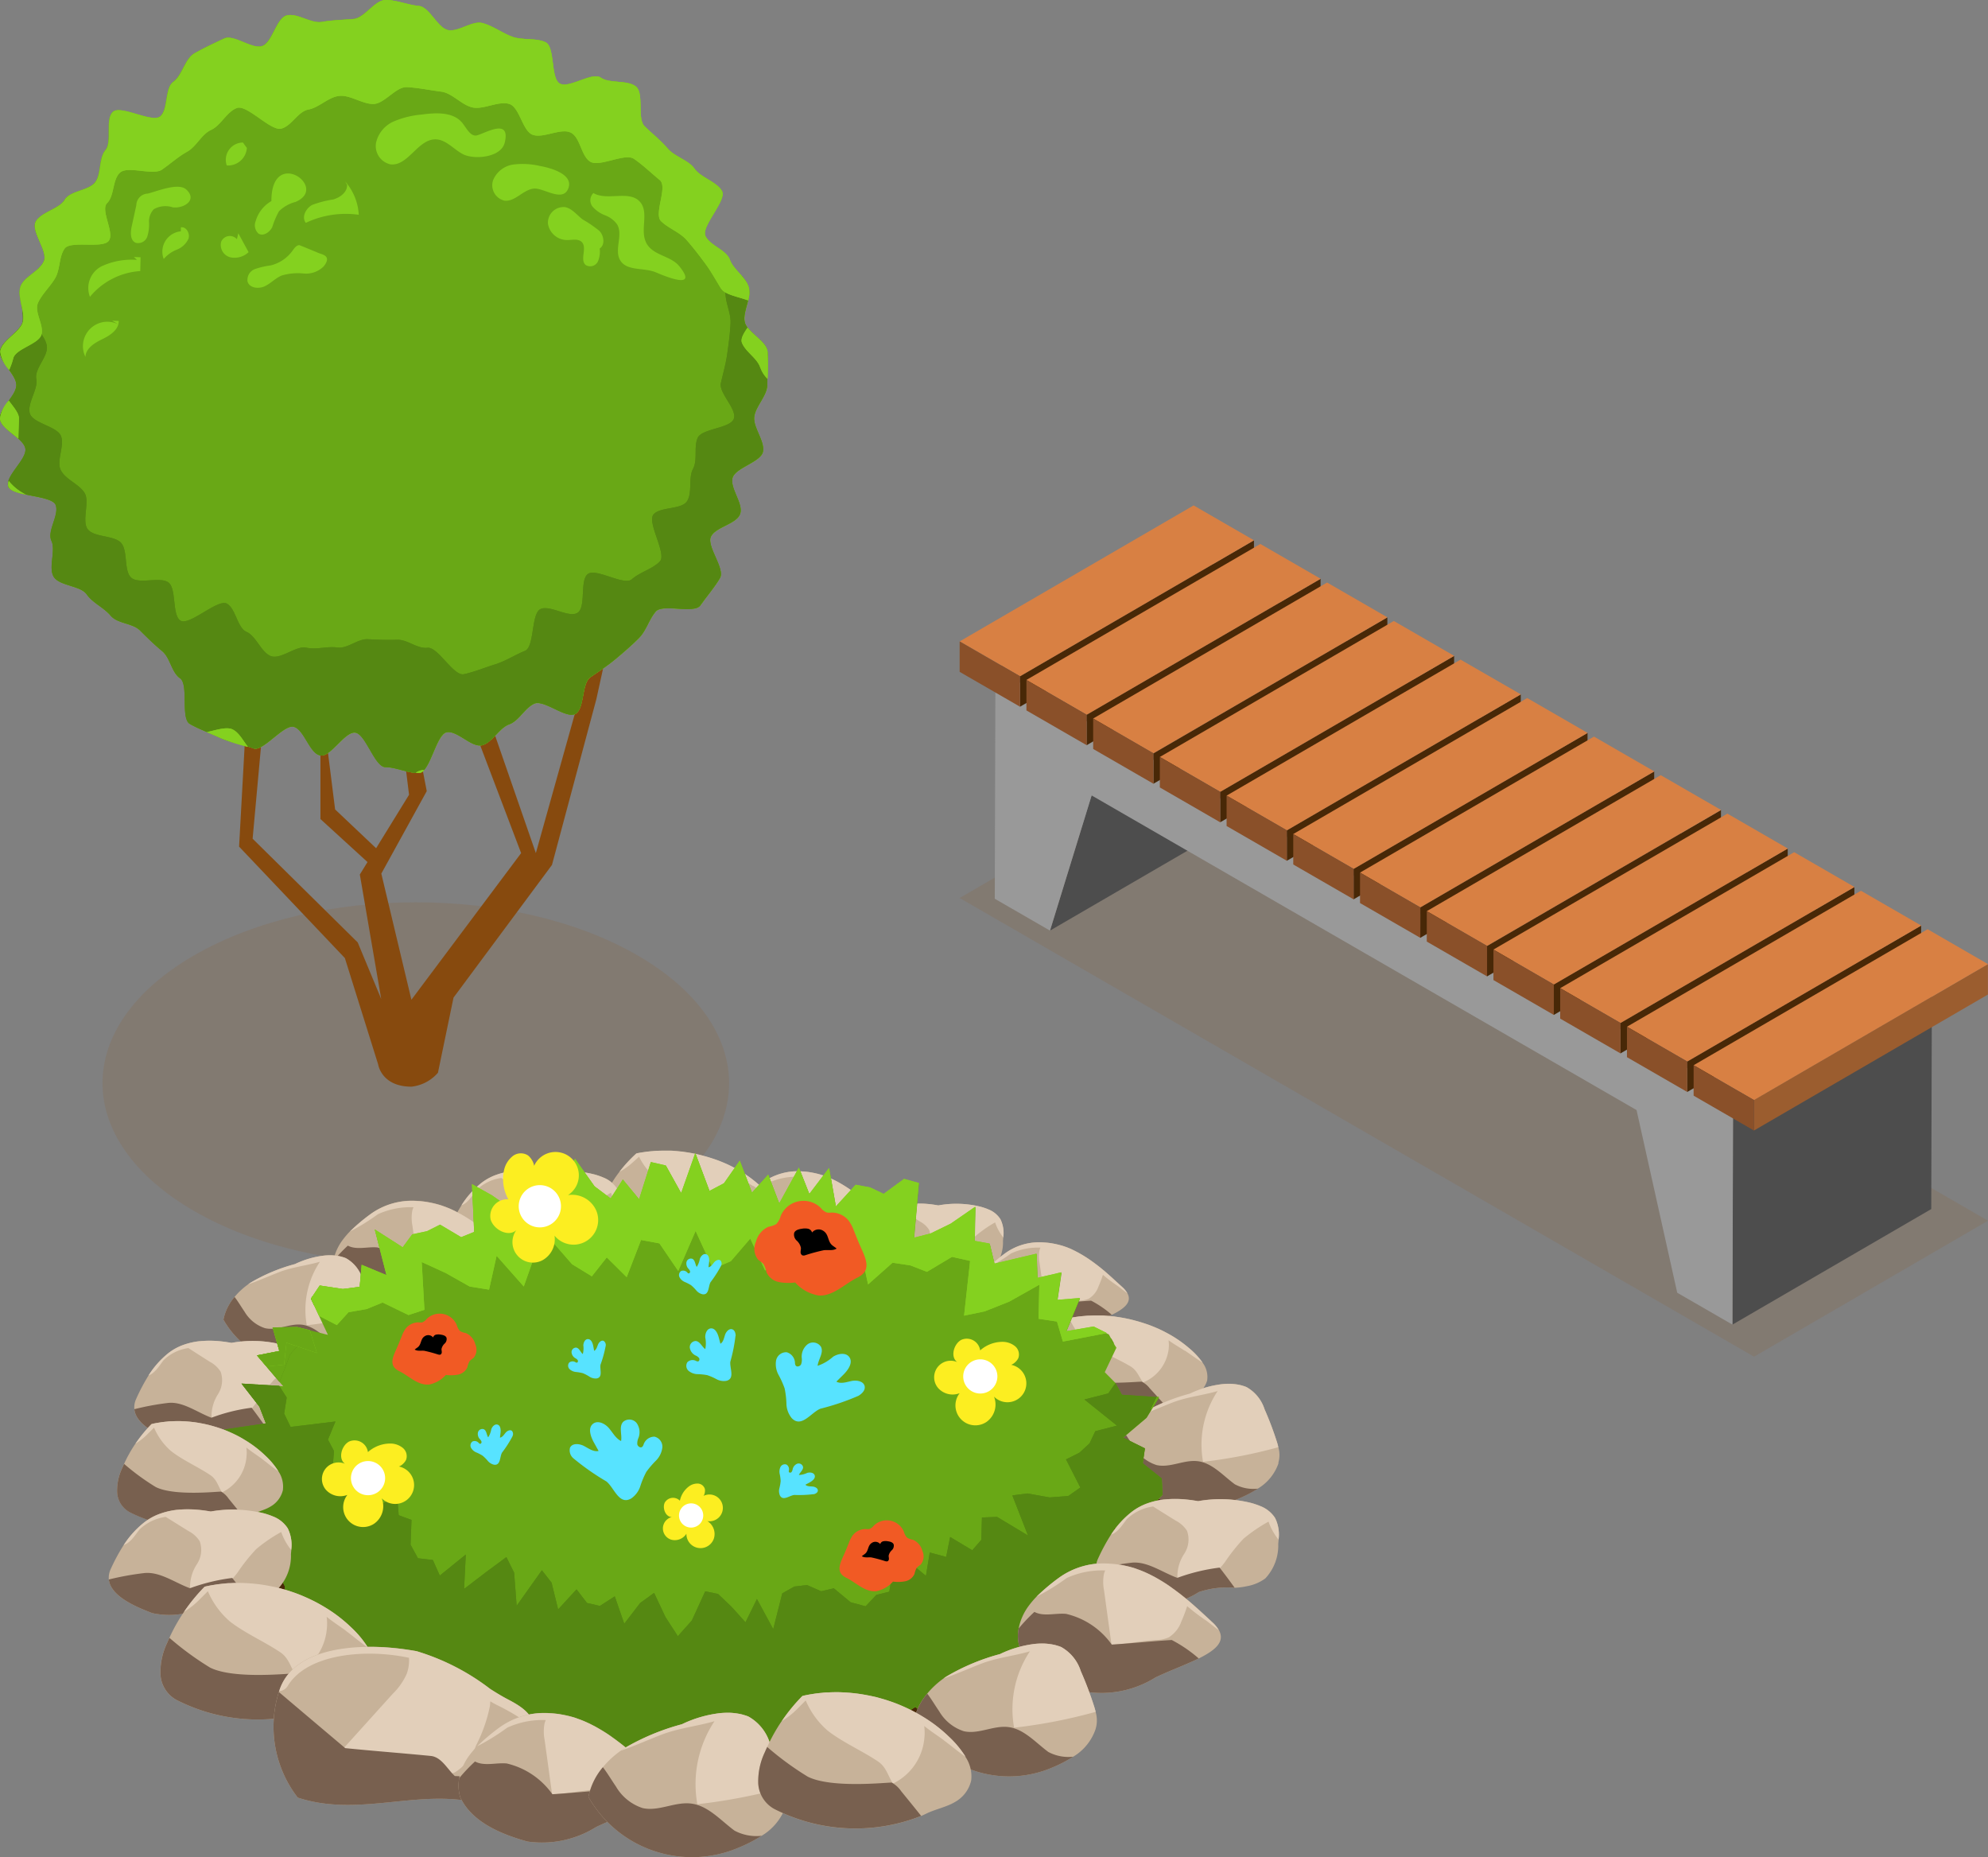 <svg id="Group_43487" data-name="Group 43487" xmlns="http://www.w3.org/2000/svg" xmlns:xlink="http://www.w3.org/1999/xlink" width="109.832" height="102.583" viewBox="0 0 109.832 102.583">
  <rect x="0" y="0" width="109.832" height="102.583" fill="#808080" stroke="none"/>
  <defs>
    <clipPath id="clip-path">
      <rect id="Rectangle_84" data-name="Rectangle 84" width="109.832" height="102.583" fill="none"/>
    </clipPath>
    <clipPath id="clip-path-3">
      <rect id="Rectangle_81" data-name="Rectangle 81" width="34.619" height="19.987" fill="none"/>
    </clipPath>
    <clipPath id="clip-path-4">
      <rect id="Rectangle_82" data-name="Rectangle 82" width="56.814" height="32.851" fill="none"/>
    </clipPath>
  </defs>
  <g id="Group_216" data-name="Group 216" transform="translate(0)" clip-path="url(#clip-path)">
    <g id="Group_215" data-name="Group 215">
      <g id="Group_214" data-name="Group 214" clip-path="url(#clip-path)">
        <g id="Group_210" data-name="Group 210" transform="translate(5.663 49.843)" opacity="0.2" style="mix-blend-mode: multiply;isolation: isolate">
          <g id="Group_209" data-name="Group 209">
            <g id="Group_208" data-name="Group 208" clip-path="url(#clip-path-3)">
              <path id="Path_2780" data-name="Path 2780" d="M375.193,268.178c-6.76,3.9-6.76,10.23,0,14.133s17.72,3.9,24.479,0,6.76-10.23,0-14.133-17.719-3.9-24.479,0" transform="translate(-370.123 -265.251)" fill="#8c6239"/>
            </g>
          </g>
        </g>
        <path id="Path_2781" data-name="Path 2781" d="M392.333,128.939l5.454,6.991,5.562,7.245-.7,7.7,5.806,5.73,1.3,3.129-1.183-6.881.424-.688-2.6-2.375v-6.971l.81,6.439,2.265,2.143,1.82-2.953-2.06-16.707,2.06,11.435.978,5.07-2.51,4.557,1.662,6.968,6.062-8.1-4.347-11.445-.3-4.3,5.46,15.744,2.38-8.5,4.137-14.44-3.175,14.44-2.451,9.154-5.439,7.328-.861,4.152a2.256,2.256,0,0,1-1.462.769c-1.662,0-1.84-1.226-1.84-1.226l-1.84-5.878-5.844-6.157.448-8.142Z" transform="translate(-388.692 -104.544)" fill="#874a0e"/>
        <path id="Path_2782" data-name="Path 2782" d="M359.641,21.273c0,.6-.952,1.278-.9,1.864s1.3,1.066,1.406,1.646-1.1,1.506-.949,2.076,2.423.491,2.625,1.046-.486,1.438-.235,1.974-.175,1.468.121,1.98,1.482.49,1.823.975.946.726,1.327,1.18,1.2.4,1.624.82.77.76,1.225,1.142.5,1.164.988,1.5.021,2.22.535,2.518,1.176.53,1.715.782,1.231.361,1.79.565,1.668-1.339,2.244-1.185.865,1.474,1.453,1.577,1.331-1.311,1.927-1.26,1.083,1.911,1.682,1.911,1.288.361,1.874.31.93-2.14,1.511-2.242,1.378.87,1.948.717.938-.947,1.492-1.149.85-.893,1.385-1.143,1.768.857,2.28.561.332-1.68.816-2.02.944-.627,1.4-1.008.865-.733,1.284-1.152.55-1.015.932-1.469,2.128.144,2.469-.342.786-1,1.084-1.51-.756-1.748-.5-2.287,1.41-.691,1.613-1.251-.573-1.416-.419-1.992,1.581-.872,1.684-1.46-.537-1.3-.485-1.894.719-1.183.719-1.782.065-1.26.014-1.846-1.161-1.073-1.262-1.653.381-1.308.229-1.878-.848-.989-1.05-1.544-1.1-.779-1.352-1.315,1.207-1.977.911-2.489-1.17-.739-1.51-1.223S396,8.657,395.617,8.2s-.855-.812-1.275-1.232-.014-1.8-.469-2.183-1.457-.154-1.943-.495-1.759.62-2.273.323-.245-2.029-.784-2.281-1.268-.1-1.828-.3-1.068-.6-1.645-.756-1.311.491-1.9.388S382.471.381,381.875.33,380.642,0,380.043,0s-1.185.995-1.771,1.046-1.188.062-1.769.164S375.139.7,374.569.851s-.791,1.487-1.346,1.689-1.575-.664-2.111-.414-1.137.53-1.649.826-.669,1.225-1.154,1.565-.271,1.527-.725,1.909-2.208-.657-2.628-.238-.013,1.642-.395,2.1-.215,1.275-.556,1.761-1.4.472-1.7.987-1.345.685-1.6,1.224.669,1.588.465,2.148-1.164.883-1.318,1.459.248,1.286.145,1.874-1.2,1.076-1.256,1.672.9,1.264.9,1.863" transform="translate(-358.738)" fill="#84d11f"/>
        <path id="Path_2783" data-name="Path 2783" d="M359.641,21.273c0,.6-.952,1.278-.9,1.864s1.3,1.066,1.406,1.646-1.1,1.506-.949,2.076,2.423.491,2.625,1.046-.486,1.438-.235,1.974-.175,1.468.121,1.98,1.482.49,1.823.975.946.726,1.327,1.18,1.2.4,1.624.82.77.76,1.225,1.142.5,1.164.988,1.5.021,2.22.535,2.518,1.176.53,1.715.782,1.231.361,1.79.565,1.668-1.339,2.244-1.185.865,1.474,1.453,1.577,1.331-1.311,1.927-1.26,1.083,1.911,1.682,1.911,1.288.361,1.874.31.93-2.14,1.511-2.242,1.378.87,1.948.717.938-.947,1.492-1.149.85-.893,1.385-1.143,1.768.857,2.28.561.332-1.68.816-2.02.944-.627,1.4-1.008.865-.733,1.284-1.152.55-1.015.932-1.469,2.128.144,2.469-.342.786-1,1.084-1.51-.756-1.748-.5-2.287,1.41-.691,1.613-1.251-.573-1.416-.419-1.992,1.581-.872,1.684-1.46-.537-1.3-.485-1.894.719-1.183.719-1.782.065-1.26.014-1.846-1.161-1.073-1.262-1.653.381-1.308.229-1.878-.848-.989-1.05-1.544-1.1-.779-1.352-1.315,1.207-1.977.911-2.489-1.17-.739-1.51-1.223S396,8.657,395.617,8.2s-.855-.812-1.275-1.232-.014-1.8-.469-2.183-1.457-.154-1.943-.495-1.759.62-2.273.323-.245-2.029-.784-2.281-1.268-.1-1.828-.3-1.068-.6-1.645-.756-1.311.491-1.9.388S382.471.381,381.875.33,380.642,0,380.043,0s-1.185.995-1.771,1.046-1.188.062-1.769.164S375.139.7,374.569.851s-.791,1.487-1.346,1.689-1.575-.664-2.111-.414-1.137.53-1.649.826-.669,1.225-1.154,1.565-.271,1.527-.725,1.909-2.208-.657-2.628-.238-.013,1.642-.395,2.1-.215,1.275-.556,1.761-1.4.472-1.7.987-1.345.685-1.6,1.224.669,1.588.465,2.148-1.164.883-1.318,1.459.248,1.286.145,1.874-1.2,1.076-1.256,1.672.9,1.264.9,1.863" transform="translate(-358.738)" fill="#69a816"/>
        <path id="Path_2784" data-name="Path 2784" d="M372.09,56.338a1.479,1.479,0,0,1,.158-.878.994.994,0,0,1,.116.126c.109.188-.02.5-.213.848a.432.432,0,0,1-.061-.1" transform="translate(-332.487 -45.039)" fill="#558812"/>
        <path id="Path_2785" data-name="Path 2785" d="M358.741,89c-.051-.586.9-1.264.9-1.864s-.95-1.277-.9-1.863S359.9,84.185,360,83.6a4.679,4.679,0,0,0-.155-1.322c.31.37.737.744.749,1.1.019.571.667,1.053.735,1.621s-.7,1.242-.584,1.8-.523,1.357-.357,1.906,1.5.708,1.717,1.241-.266,1.382-.006,1.895,1.006.763,1.311,1.251-.171,1.548.176,2.008,1.459.327,1.844.757.14,1.529.554,1.917,1.622-.076,2.069.275.18,1.789.657,2.1,2.054-1.208,2.557-.94.578,1.344,1.1,1.567.819,1.165,1.362,1.342,1.379-.6,1.935-.474,1.145-.089,1.711-.009,1.121-.489,1.692-.458,1.041.049,1.613.03,1.109.511,1.677.443,1.444,1.579,2.005,1.461,1.184-.377,1.733-.544,1.115-.533,1.648-.748.334-2.034.846-2.3,1.569.5,2.057.2.11-1.8.57-2.144,2.007.673,2.437.287,1.156-.571,1.544-.985-.711-2.134-.361-2.581,1.549-.264,1.859-.74.062-1.283.33-1.785.034-1.187.257-1.712,1.82-.524,2-1.066-.844-1.418-.715-1.974.273-1.057.353-1.623.148-1.082.179-1.653-.259-1.082-.278-1.654c-.01-.307.457-.651.883-.991a1.75,1.75,0,0,1,.4.654c.152.57-.332,1.29-.229,1.878s1.211,1.057,1.262,1.653-.014,1.247-.014,1.846-.668,1.2-.719,1.782.587,1.314.486,1.894-1.532.89-1.684,1.46.621,1.437.419,1.992-1.363.715-1.613,1.251.8,1.775.5,2.287-.744,1.025-1.084,1.51-2.088-.112-2.469.342-.513,1.05-.932,1.469-.83.77-1.285,1.152-.911.667-1.4,1.008-.3,1.722-.816,2.02-1.741-.812-2.28-.56-.826.939-1.385,1.143-.916,1-1.492,1.149-1.36-.821-1.949-.718-.914,2.191-1.511,2.242-1.275-.31-1.875-.31-1.1-1.86-1.682-1.911-1.346,1.362-1.927,1.26-.883-1.424-1.453-1.577-1.689,1.387-2.244,1.185-1.255-.315-1.79-.565-1.2-.485-1.715-.782-.05-2.177-.535-2.518-.534-1.123-.988-1.5-.805-.722-1.225-1.142-1.242-.365-1.624-.82-.986-.693-1.327-1.18-1.525-.46-1.823-.975.131-1.441-.121-1.98.439-1.414.235-1.974-2.471-.47-2.626-1.046,1.052-1.488.949-2.076S358.793,89.6,358.741,89" transform="translate(-358.739 -65.866)" fill="#558812"/>
        <path id="Path_2786" data-name="Path 2786" d="M569.6,66.942a1.178,1.178,0,0,0,.342-.445c.2-.56-.715-1.612-.465-2.148a.751.751,0,0,1,.149-.2,1.106,1.106,0,0,1,0,.35c-.129.558.789,1.27.709,1.836-.032.224-.355.42-.733.61" transform="translate(-567.511 -52.092)" fill="#558812"/>
        <path id="Path_2787" data-name="Path 2787" d="M372.09,56.338a1.479,1.479,0,0,1,.158-.878.994.994,0,0,1,.116.126c.109.188-.02.5-.213.848a.432.432,0,0,1-.061-.1" transform="translate(-332.487 -45.039)" fill="#84d11f"/>
        <path id="Path_2788" data-name="Path 2788" d="M358.741,89c-.051-.586.9-1.264.9-1.864s-.95-1.277-.9-1.863S359.9,84.185,360,83.6a4.679,4.679,0,0,0-.155-1.322c.31.37.737.744.749,1.1.019.571.667,1.053.735,1.621s-.7,1.242-.584,1.8-.523,1.357-.357,1.906,1.5.708,1.717,1.241-.266,1.382-.006,1.895,1.006.763,1.311,1.251-.171,1.548.176,2.008,1.459.327,1.844.757.14,1.529.554,1.917,1.622-.076,2.069.275.18,1.789.657,2.1,2.054-1.208,2.557-.94.578,1.344,1.1,1.567.819,1.165,1.362,1.342,1.379-.6,1.935-.474,1.145-.089,1.711-.009,1.121-.489,1.692-.458,1.041.049,1.613.03,1.109.511,1.677.443,1.444,1.579,2.005,1.461,1.184-.377,1.733-.544,1.115-.533,1.648-.748.334-2.034.846-2.3,1.569.5,2.057.2.11-1.8.57-2.144,2.007.673,2.437.287,1.156-.571,1.544-.985-.711-2.134-.361-2.581,1.549-.264,1.859-.74.062-1.283.33-1.785.034-1.187.257-1.712,1.82-.524,2-1.066-.844-1.418-.715-1.974.273-1.057.353-1.623.148-1.082.179-1.653-.259-1.082-.278-1.654c-.01-.307.457-.651.883-.991a1.75,1.75,0,0,1,.4.654c.152.57-.332,1.29-.229,1.878s1.211,1.057,1.262,1.653-.014,1.247-.014,1.846-.668,1.2-.719,1.782.587,1.314.486,1.894-1.532.89-1.684,1.46.621,1.437.419,1.992-1.363.715-1.613,1.251.8,1.775.5,2.287-.744,1.025-1.084,1.51-2.088-.112-2.469.342-.513,1.05-.932,1.469-.83.77-1.285,1.152-.911.667-1.4,1.008-.3,1.722-.816,2.02-1.741-.812-2.28-.56-.826.939-1.385,1.143-.916,1-1.492,1.149-1.36-.821-1.949-.718-.914,2.191-1.511,2.242-1.275-.31-1.875-.31-1.1-1.86-1.682-1.911-1.346,1.362-1.927,1.26-.883-1.424-1.453-1.577-1.689,1.387-2.244,1.185-1.255-.315-1.79-.565-1.2-.485-1.715-.782-.05-2.177-.535-2.518-.534-1.123-.988-1.5-.805-.722-1.225-1.142-1.242-.365-1.624-.82-.986-.693-1.327-1.18-1.525-.46-1.823-.975.131-1.441-.121-1.98.439-1.414.235-1.974-2.471-.47-2.626-1.046,1.052-1.488.949-2.076S358.793,89.6,358.741,89" transform="translate(-358.739 -65.866)" fill="#558812"/>
        <path id="Path_2789" data-name="Path 2789" d="M569.6,66.942a1.178,1.178,0,0,0,.342-.445c.2-.56-.715-1.612-.465-2.148a.751.751,0,0,1,.149-.2,1.106,1.106,0,0,1,0,.35c-.129.558.789,1.27.709,1.836-.032.224-.355.42-.733.61" transform="translate(-567.511 -52.092)" fill="#84d11f"/>
        <path id="Path_2790" data-name="Path 2790" d="M359.771,98.554c-.146-.532-.821-.881-1.018-1.4-.084-.22.1-.52.314-.831.334.442,1.055.846,1.1,1.326a13.377,13.377,0,0,1,0,1.5,1.588,1.588,0,0,1-.39-.6" transform="translate(-317.763 -78.225)" fill="#84d11f"/>
        <path id="Path_2791" data-name="Path 2791" d="M404.031,15.948c-.3-.483-.537-.932-.878-1.391s-.655-.875-1.038-1.307-.98-.626-1.4-1.029.387-1.9-.074-2.275-.934-.837-1.428-1.172-1.879.461-2.4.164-.551-1.361-1.1-1.617-1.517.337-2.091.125-.717-1.54-1.31-1.708-1.392.32-2,.2-1.134-.8-1.748-.876-1.286-.219-1.893-.248-1.231.912-1.838.93-1.3-.511-1.9-.446-1.11.641-1.7.753-.923.9-1.5,1.055-1.893-1.342-2.452-1.14-.889.964-1.425,1.209-.808.915-1.317,1.2-.929.67-1.407,1-1.85-.216-2.292.146-.321,1.3-.726,1.693.44,1.668.077,2.1-2.11-.037-2.429.418-.241,1.134-.513,1.614-.737.889-.96,1.39.357,1.247.186,1.766-1.435.767-1.554,1.3a3.917,3.917,0,0,1-.221.629,1.8,1.8,0,0,1-.491-1.011c.052-.6,1.155-1.092,1.256-1.672s-.3-1.3-.145-1.874,1.116-.9,1.318-1.459-.715-1.612-.465-2.148,1.3-.712,1.6-1.224,1.361-.5,1.7-.987.175-1.307.556-1.761-.025-1.677.395-2.1,2.173.62,2.628.238.239-1.567.725-1.909.639-1.267,1.154-1.565,1.11-.574,1.649-.826,1.551.618,2.111.414.77-1.535,1.346-1.689,1.345.462,1.934.359,1.172-.113,1.768-.164S384.9,0,385.5,0s1.246.279,1.832.33,1.046,1.235,1.626,1.337,1.329-.541,1.9-.388,1.09.554,1.645.756,1.292.05,1.828.3.272,1.985.784,2.281,1.789-.663,2.274-.323,1.489.114,1.943.495.049,1.763.469,2.183.893.777,1.275,1.232,1.147.634,1.489,1.121,1.213.709,1.51,1.224-1.163,1.95-.911,2.489,1.148.755,1.352,1.315.9.968,1.05,1.544a1.452,1.452,0,0,1-.043.7c-.526-.2-1.281-.313-1.486-.648" transform="translate(-364.191)" fill="#84d11f"/>
        <path id="Path_2792" data-name="Path 2792" d="M460.239,226.374c.016,0,.033.008.049.009a.412.412,0,0,1-.246.151,1.563,1.563,0,0,1-.206-.012.841.841,0,0,1,.4-.148" transform="translate(-436.863 -183.836)" fill="#84d11f"/>
        <path id="Path_2793" data-name="Path 2793" d="M577.849,142.163c-.487-.1-.91-.228-.974-.465a.53.53,0,0,1,.024-.287,2.783,2.783,0,0,0,.95.751" transform="translate(-576.415 -114.839)" fill="#84d11f"/>
        <path id="Path_2794" data-name="Path 2794" d="M579.409,117.8c.255.344.568.693.56,1-.009.37-.028.735-.033,1.1-.406-.358-.977-.7-1.012-1.1a1.767,1.767,0,0,1,.485-1" transform="translate(-578.922 -95.667)" fill="#84d11f"/>
        <path id="Path_2795" data-name="Path 2795" d="M513.022,214.17c.359.166.583.615.856.965a11.361,11.361,0,0,1-1.487-.476c-.243-.113-.513-.223-.78-.337.511-.112,1.078-.307,1.412-.152" transform="translate(-500.182 -173.879)" fill="#84d11f"/>
        <path id="Path_2796" data-name="Path 2796" d="M359.771,98.554c-.146-.532-.821-.881-1.018-1.4-.084-.22.1-.52.314-.831.334.442,1.055.846,1.1,1.326a13.377,13.377,0,0,1,0,1.5,1.588,1.588,0,0,1-.39-.6" transform="translate(-317.763 -78.225)" fill="#84d11f"/>
        <path id="Path_2797" data-name="Path 2797" d="M404.031,15.948c-.3-.483-.537-.932-.878-1.391s-.655-.875-1.038-1.307-.98-.626-1.4-1.029.387-1.9-.074-2.275-.934-.837-1.428-1.172-1.879.461-2.4.164-.551-1.361-1.1-1.617-1.517.337-2.091.125-.717-1.54-1.31-1.708-1.392.32-2,.2-1.134-.8-1.748-.876-1.286-.219-1.893-.248-1.231.912-1.838.93-1.3-.511-1.9-.446-1.11.641-1.7.753-.923.9-1.5,1.055-1.893-1.342-2.452-1.14-.889.964-1.425,1.209-.808.915-1.317,1.2-.929.67-1.407,1-1.85-.216-2.292.146-.321,1.3-.726,1.693.44,1.668.077,2.1-2.11-.037-2.429.418-.241,1.134-.513,1.614-.737.889-.96,1.39.357,1.247.186,1.766-1.435.767-1.554,1.3a3.917,3.917,0,0,1-.221.629,1.8,1.8,0,0,1-.491-1.011c.052-.6,1.155-1.092,1.256-1.672s-.3-1.3-.145-1.874,1.116-.9,1.318-1.459-.715-1.612-.465-2.148,1.3-.712,1.6-1.224,1.361-.5,1.7-.987.175-1.307.556-1.761-.025-1.677.395-2.1,2.173.62,2.628.238.239-1.567.725-1.909.639-1.267,1.154-1.565,1.11-.574,1.649-.826,1.551.618,2.111.414.77-1.535,1.346-1.689,1.345.462,1.934.359,1.172-.113,1.768-.164S384.9,0,385.5,0s1.246.279,1.832.33,1.046,1.235,1.626,1.337,1.329-.541,1.9-.388,1.09.554,1.645.756,1.292.05,1.828.3.272,1.985.784,2.281,1.789-.663,2.274-.323,1.489.114,1.943.495.049,1.763.469,2.183.893.777,1.275,1.232,1.147.634,1.489,1.121,1.213.709,1.51,1.224-1.163,1.95-.911,2.489,1.148.755,1.352,1.315.9.968,1.05,1.544a1.452,1.452,0,0,1-.043.7c-.526-.2-1.281-.313-1.486-.648" transform="translate(-364.191)" fill="#84d11f"/>
        <path id="Path_2798" data-name="Path 2798" d="M460.239,226.374c.016,0,.033.008.049.009a.412.412,0,0,1-.246.151,1.563,1.563,0,0,1-.206-.012.841.841,0,0,1,.4-.148" transform="translate(-436.863 -183.836)" fill="#84d11f"/>
        <path id="Path_2799" data-name="Path 2799" d="M577.849,142.163c-.487-.1-.91-.228-.974-.465a.53.53,0,0,1,.024-.287,2.783,2.783,0,0,0,.95.751" transform="translate(-576.415 -114.839)" fill="#84d11f"/>
        <path id="Path_2800" data-name="Path 2800" d="M579.409,117.8c.255.344.568.693.56,1-.009.37-.028.735-.033,1.1-.406-.358-.977-.7-1.012-1.1a1.767,1.767,0,0,1,.485-1" transform="translate(-578.922 -95.667)" fill="#84d11f"/>
        <path id="Path_2801" data-name="Path 2801" d="M513.022,214.17c.359.166.583.615.856.965a11.361,11.361,0,0,1-1.487-.476c-.243-.113-.513-.223-.78-.337.511-.112,1.078-.307,1.412-.152" transform="translate(-500.182 -173.879)" fill="#84d11f"/>
        <path id="Path_2802" data-name="Path 2802" d="M386.057,59.448c-.333-.686.172-1.633-.319-2.216-.584-.692-1.806-.046-2.587-.5a.561.561,0,0,0-.039.758,1.737,1.737,0,0,0,.688.471,1.449,1.449,0,0,1,.661.5c.35.586-.184,1.42.18,2,.38.6,1.315.373,1.97.654.611.262,2.348.963,1.284-.344-.485-.6-1.475-.569-1.839-1.318" transform="translate(-350.368 -46.067)" fill="#84d11f"/>
        <path id="Path_2803" data-name="Path 2803" d="M409.937,63.134c.324-.19.258-.705,0-.98a6.7,6.7,0,0,0-.927-.633c-.319-.242-.578-.605-.972-.681a.863.863,0,0,0-.944.923,1.07,1.07,0,0,0,1.07.895c.278,0,.6-.089.8.112.309.322-.125.975.213,1.267a.473.473,0,0,0,.673-.191,1.37,1.37,0,0,0,.093-.783Z" transform="translate(-376.82 -49.398)" fill="#84d11f"/>
        <path id="Path_2804" data-name="Path 2804" d="M419.789,48.287a4.177,4.177,0,0,0-1.478-.082,1.419,1.419,0,0,0-1.122.867.872.872,0,0,0,.639,1.13c.591.059,1.028-.616,1.62-.668.542-.047,1.6.784,1.9-.018s-1.064-1.142-1.561-1.23" transform="translate(-389.947 -39.116)" fill="#84d11f"/>
        <path id="Path_2805" data-name="Path 2805" d="M441.425,34.537c-.362.1-.579-.371-.81-.665-.5-.641-1.468-.59-2.274-.479a4.991,4.991,0,0,0-1.536.381,1.689,1.689,0,0,0-.972,1.18,1.036,1.036,0,0,0,.79,1.187c.974.126,1.512-1.388,2.494-1.38.586.005,1,.554,1.524.822.594.306,2.092.2,2.3-.635.346-1.392-1.061-.532-1.516-.412" transform="translate(-415.058 -27.063)" fill="#84d11f"/>
        <path id="Path_2806" data-name="Path 2806" d="M481.29,53.361a3.036,3.036,0,0,1,.748,1.838,5.146,5.146,0,0,0-2.925.445c-.249-.314,0-.8.353-.991a5.763,5.763,0,0,1,1.16-.3c.386-.109.783-.407.767-.807Z" transform="translate(-462.217 -43.334)" fill="#84d11f"/>
        <path id="Path_2807" data-name="Path 2807" d="M496.676,52.555a2.029,2.029,0,0,0-.892.511,4.562,4.562,0,0,0-.371.874c-.14.285-.5.529-.763.357a.623.623,0,0,1-.15-.7,1.869,1.869,0,0,1,.865-1.094c-.007-3.038,3.243-.731,1.311.056" transform="translate(-480.371 -41.395)" fill="#84d11f"/>
        <path id="Path_2808" data-name="Path 2808" d="M492.569,73.23a1.38,1.38,0,0,1-1.11.4,3.206,3.206,0,0,0-1.209.108c-.344.141-.605.435-.941.595s-.839.105-.951-.25a.638.638,0,0,1,.409-.7,4.561,4.561,0,0,1,.865-.2,2.1,2.1,0,0,0,1.206-.809c.1-.138.21-.306.38-.311.018,0,.979.4.966.392.19.123.888.132.384.776" transform="translate(-474.68 -58.521)" fill="#84d11f"/>
        <path id="Path_2809" data-name="Path 2809" d="M512.381,68.575l.568,1.043a1.123,1.123,0,0,1-1.018.283.707.707,0,0,1-.5-.849.518.518,0,0,1,.872-.149Z" transform="translate(-499.215 -55.689)" fill="#84d11f"/>
        <path id="Path_2810" data-name="Path 2810" d="M530.736,56.028a1.292,1.292,0,0,0-1.033.108.98.98,0,0,0-.264.73,2.175,2.175,0,0,1-.1.789.531.531,0,0,1-.636.336c-.313-.133-.294-.578-.221-.91l.255-1.168a.652.652,0,0,1,.625-.639c.466-.106,1.692-.632,2.133-.227.653.6-.172,1.073-.762.983" transform="translate(-521.205 -44.579)" fill="#84d11f"/>
        <path id="Path_2811" data-name="Path 2811" d="M545.709,75.551l.371.014q-.008.381-.017.763a3.931,3.931,0,0,0-2.78,1.423,1.349,1.349,0,0,1,.648-1.689,3.924,3.924,0,0,1,1.949-.351Z" transform="translate(-538.314 -61.354)" fill="#84d11f"/>
        <path id="Path_2812" data-name="Path 2812" d="M529.987,66.814c.3-.047.515.34.42.626a1.183,1.183,0,0,1-.64.605,1.844,1.844,0,0,0-.729.518,1.128,1.128,0,0,1,.944-1.528Z" transform="translate(-519.993 -54.256)" fill="#84d11f"/>
        <path id="Path_2813" data-name="Path 2813" d="M550.875,94.268l.367.013c.016.477-.472.8-.9,1.006s-.923.507-.937.984a1.348,1.348,0,0,1,1.9-1.753Z" transform="translate(-544.684 -76.554)" fill="#84d11f"/>
        <path id="Path_2814" data-name="Path 2814" d="M513.084,42.191a1.042,1.042,0,0,1-1.111.967.953.953,0,0,1,.894-1.266Z" transform="translate(-499.445 -34.018)" fill="#84d11f"/>
        <g id="Group_213" data-name="Group 213" transform="translate(53.018 42.095)" opacity="0.2" style="mix-blend-mode: multiply;isolation: isolate">
          <g id="Group_212" data-name="Group 212">
            <g id="Group_211" data-name="Group 211" clip-path="url(#clip-path-4)">
              <path id="Path_2815" data-name="Path 2815" d="M0,231.529l43.888,25.339,12.926-7.512L12.927,224.017Z" transform="translate(0 -224.017)" fill="#8c6239"/>
            </g>
          </g>
        </g>
        <path id="Path_2816" data-name="Path 2816" d="M205.093,213.711l10.987-6.385,2.3-7.468-10.987,6.385Z" transform="translate(-147.084 -162.303)" fill="#4d4d4d"/>
        <path id="Path_2817" data-name="Path 2817" d="M16.5,306.895l10.987-6.385.036-12.709-10.987,6.385Z" transform="translate(79.21 -233.72)" fill="#4d4d4d"/>
        <path id="Path_2818" data-name="Path 2818" d="M57.248,192.51l10.987-6.385L27.486,162.6,16.5,168.983Z" transform="translate(38.496 -132.044)" fill="#585858"/>
        <path id="Path_2819" data-name="Path 2819" d="M75.006,196.578l-.036,12.709,3.051,1.761,2.3-7.468,30.106,17.381,2.247,10.091,3.051,1.761.036-12.709Z" transform="translate(-20.011 -159.639)" fill="#999"/>
        <path id="Path_2820" data-name="Path 2820" d="M215.8,168.029l12.926-7.512,0-1.682L215.8,166.347Z" transform="translate(-159.448 -128.988)" fill="#482807"/>
        <path id="Path_2821" data-name="Path 2821" d="M219.136,158.021l12.926-7.512-3.337-1.927L215.8,156.094Z" transform="translate(-162.781 -120.662)" fill="#d88043"/>
        <path id="Path_2822" data-name="Path 2822" d="M284.593,188.558l0,1.682,3.337,1.927,0-1.682Z" transform="translate(-231.575 -153.126)" fill="#8a5029"/>
        <path id="Path_2823" data-name="Path 2823" d="M196.2,179.344l12.926-7.512,0-1.682-12.926,7.512Z" transform="translate(-136.168 -138.177)" fill="#482807"/>
        <path id="Path_2824" data-name="Path 2824" d="M199.532,169.35l12.926-7.512-3.331-1.923L196.2,167.426Z" transform="translate(-139.495 -129.865)" fill="#d88043"/>
        <path id="Path_2825" data-name="Path 2825" d="M264.995,199.891l0,1.682,3.331,1.923,0-1.682Z" transform="translate(-208.288 -162.329)" fill="#8a5029"/>
        <path id="Path_2826" data-name="Path 2826" d="M176.571,190.677l12.926-7.512,0-1.682L176.576,189Z" transform="translate(-112.849 -147.381)" fill="#482807"/>
        <path id="Path_2827" data-name="Path 2827" d="M179.9,180.683l12.926-7.512-3.331-1.923-12.926,7.512Z" transform="translate(-116.176 -139.068)" fill="#d88043"/>
        <path id="Path_2828" data-name="Path 2828" d="M245.365,211.224c0,.027,0,1.682,0,1.682l3.331,1.923,0-1.682Z" transform="translate(-184.97 -171.533)" fill="#8a5029"/>
        <path id="Path_2829" data-name="Path 2829" d="M156.942,202.01l12.926-7.512,0-1.682-12.926,7.512Z" transform="translate(-89.532 -156.584)" fill="#482807"/>
        <path id="Path_2830" data-name="Path 2830" d="M160.279,192l12.926-7.512-3.337-1.927-12.926,7.512Z" transform="translate(-92.864 -148.257)" fill="#d88043"/>
        <path id="Path_2831" data-name="Path 2831" d="M225.736,222.539l0,1.682,3.337,1.927,0-1.682Z" transform="translate(-161.658 -180.722)" fill="#8a5029"/>
        <path id="Path_2832" data-name="Path 2832" d="M137.343,213.325l12.926-7.512,0-1.682-12.926,7.512Z" transform="translate(-66.251 -165.773)" fill="#482807"/>
        <path id="Path_2833" data-name="Path 2833" d="M140.675,203.331l12.926-7.512L150.27,193.9l-12.926,7.512Z" transform="translate(-69.578 -157.461)" fill="#d88043"/>
        <path id="Path_2834" data-name="Path 2834" d="M206.138,233.872l0,1.682,3.331,1.923,0-1.682Z" transform="translate(-138.372 -189.925)" fill="#8a5029"/>
        <path id="Path_2835" data-name="Path 2835" d="M117.714,224.658l12.926-7.512,0-1.682-12.926,7.512Z" transform="translate(-42.933 -174.977)" fill="#482807"/>
        <path id="Path_2836" data-name="Path 2836" d="M121.051,214.65l12.926-7.512-3.337-1.927-12.926,7.512Z" transform="translate(-46.265 -166.65)" fill="#d88043"/>
        <path id="Path_2837" data-name="Path 2837" d="M186.509,245.187c0,.027,0,1.682,0,1.682l3.337,1.927,0-1.682Z" transform="translate(-115.06 -199.114)" fill="#8a5029"/>
        <path id="Path_2838" data-name="Path 2838" d="M98.116,235.973l12.926-7.512,0-1.682L98.12,234.291Z" transform="translate(-19.652 -184.165)" fill="#482807"/>
        <path id="Path_2839" data-name="Path 2839" d="M101.447,225.979l12.926-7.512-3.331-1.923-12.926,7.512Z" transform="translate(-22.978 -175.853)" fill="#d88043"/>
        <path id="Path_2840" data-name="Path 2840" d="M166.91,256.52l0,1.682,3.331,1.923,0-1.682Z" transform="translate(-91.772 -208.317)" fill="#8a5029"/>
        <path id="Path_2841" data-name="Path 2841" d="M78.487,247.307,91.413,239.8l0-1.682-12.926,7.512Z" transform="translate(3.666 -193.369)" fill="#482807"/>
        <path id="Path_2842" data-name="Path 2842" d="M81.818,237.312,94.744,229.8l-3.331-1.923-12.926,7.512Z" transform="translate(0.339 -185.056)" fill="#d88043"/>
        <path id="Path_2843" data-name="Path 2843" d="M147.281,267.853l0,1.682,3.331,1.923,0-1.682Z" transform="translate(-68.455 -217.521)" fill="#8a5029"/>
        <path id="Path_2844" data-name="Path 2844" d="M58.857,258.639l12.926-7.512,0-1.682-12.926,7.512Z" transform="translate(26.984 -202.572)" fill="#482807"/>
        <path id="Path_2845" data-name="Path 2845" d="M62.195,248.631l12.926-7.512-3.337-1.927L58.858,246.7Z" transform="translate(23.651 -194.245)" fill="#d88043"/>
        <path id="Path_2846" data-name="Path 2846" d="M127.651,279.168c0,.027,0,1.682,0,1.682l3.337,1.927,0-1.682Z" transform="translate(-45.142 -226.71)" fill="#8a5029"/>
        <path id="Path_2847" data-name="Path 2847" d="M39.259,269.955l12.926-7.512,0-1.682-12.926,7.512Z" transform="translate(50.265 -211.762)" fill="#482807"/>
        <path id="Path_2848" data-name="Path 2848" d="M42.59,259.96l12.926-7.512-3.331-1.923-12.926,7.512Z" transform="translate(46.939 -203.449)" fill="#d88043"/>
        <path id="Path_2849" data-name="Path 2849" d="M108.053,290.5l0,1.682,3.331,1.923,0-1.682Z" transform="translate(-21.856 -235.913)" fill="#8a5029"/>
        <path id="Path_2850" data-name="Path 2850" d="M19.629,281.288l12.926-7.512,0-1.682-12.926,7.512Z" transform="translate(73.583 -220.965)" fill="#482807"/>
        <path id="Path_2851" data-name="Path 2851" d="M22.961,271.293l12.926-7.512-3.331-1.923L19.63,269.37Z" transform="translate(70.256 -212.652)" fill="#d88043"/>
        <path id="Path_2852" data-name="Path 2852" d="M88.423,301.834l0,1.682,3.331,1.923,0-1.682Z" transform="translate(1.462 -245.117)" fill="#8a5029"/>
        <path id="Path_2853" data-name="Path 2853" d="M0,292.62l12.926-7.512,0-1.682L0,290.938Z" transform="translate(96.901 -230.168)" fill="#9b5d2f"/>
        <path id="Path_2854" data-name="Path 2854" d="M3.337,282.612,16.263,275.1l-3.337-1.927L0,280.685Z" transform="translate(93.569 -221.841)" fill="#d88043"/>
        <path id="Path_2855" data-name="Path 2855" d="M68.794,313.149l0,1.682,3.337,1.927,0-1.682Z" transform="translate(24.774 -254.305)" fill="#8a5029"/>
        <path id="Path_2856" data-name="Path 2856" d="M243.273,364.075c-10.793,6.231-10.793,16.334,0,22.565s28.291,6.231,39.084,0,10.792-16.334,0-22.565-28.291-6.231-39.084,0" transform="translate(-224.811 -291.867)" fill="#482807"/>
        <path id="Path_2857" data-name="Path 2857" d="M330.734,348.471c-.556.274-1.263.53-1.871.822a4.428,4.428,0,0,1-2.986.632,4.311,4.311,0,0,1-2.91-1.921,1.718,1.718,0,0,1-.044-.83,2.425,2.425,0,0,1,.407-.942,4.006,4.006,0,0,1,.371-.441,8.747,8.747,0,0,1,.994-.835,3.307,3.307,0,0,1,2.172-.6,3.871,3.871,0,0,1,.459.05,4.275,4.275,0,0,1,.512.115c.078.021.159.047.238.076.094.031.172.063.248.094s.149.065.222.1c.05.023.1.047.146.073a.213.213,0,0,1,.034.018c.057.026.112.058.167.089.125.07.248.144.371.222s.23.151.342.232c.06.039.115.081.17.123.183.136.36.279.535.425.35.3.689.613,1.026.926a1.368,1.368,0,0,1,.282.347c.277.509-.183.879-.882,1.224" transform="translate(-282.541 -279.645)" fill="#c7b299"/>
        <path id="Path_2858" data-name="Path 2858" d="M331.243,347.246c-.206-.141-.4-.305-.564-.425a8.624,8.624,0,0,1-.817-.621,6.624,6.624,0,0,1-.253.668,1.331,1.331,0,0,1-.551.689,1.471,1.471,0,0,1-.564.112c-.457.031-.963.112-1.443.167-.175.018-.324.034-.47.044-.112-.8-.217-1.584-.326-2.365a1.9,1.9,0,0,1-.005-.707.814.814,0,0,1,.058-.156,3.648,3.648,0,0,0-1.673.329,9.747,9.747,0,0,1-1.308.809,8.712,8.712,0,0,1,.994-.835,3.306,3.306,0,0,1,2.171-.6,3.826,3.826,0,0,1,.459.05c.172.031.345.068.512.115.078.021.159.047.238.076.094.031.172.063.248.094s.149.065.222.1c.05.023.1.047.146.073a.216.216,0,0,1,.034.018c.057.026.112.057.167.089.125.07.248.144.371.222s.23.151.342.232c.057.042.115.084.169.125.183.133.36.277.535.423.35.3.689.613,1.026.927a1.365,1.365,0,0,1,.282.347" transform="translate(-282.167 -279.644)" fill="#e2cfba"/>
        <path id="Path_2859" data-name="Path 2859" d="M335.863,357.551c-.556.274-1.263.53-1.871.822a4.429,4.429,0,0,1-2.986.632,4.311,4.311,0,0,1-2.91-1.921,1.718,1.718,0,0,1-.044-.83,7.77,7.77,0,0,1,.684-.72c.4.217.924.042,1.376.086a3.359,3.359,0,0,1,1.981,1.331c.885-.055,1.717-.144,2.6-.2a5.99,5.99,0,0,1,1.169.8" transform="translate(-287.67 -288.725)" fill="#78604f"/>
        <path id="Path_2860" data-name="Path 2860" d="M297.614,355.7l-.016.191a2.238,2.238,0,0,1-.578,1.583,1.938,1.938,0,0,1-.819.355,3.127,3.127,0,0,1-.545.073,3.9,3.9,0,0,0-1.609.2,3.4,3.4,0,0,1-2.647.486c-.688-.271-1.854-.758-1.935-1.54a.96.96,0,0,1,.073-.451,8.963,8.963,0,0,1,.594-1.134,4.208,4.208,0,0,1,.911-1.032,2.52,2.52,0,0,1,.731-.406,3.334,3.334,0,0,1,.731-.172c.054-.005.11-.011.166-.013l.083-.005q.149-.008.3-.006c.1,0,.207.006.313.014.129.011.261.024.392.043.086.014.175.027.266.043a5.542,5.542,0,0,1,2.34.075c.062.016.126.035.188.056a2.548,2.548,0,0,1,.239.091,1.376,1.376,0,0,1,.653.526c.005.011.013.022.019.032a1.747,1.747,0,0,1,.148.991" transform="translate(-242.185 -287.34)" fill="#c7b299"/>
        <path id="Path_2861" data-name="Path 2861" d="M296.943,355.7a2.784,2.784,0,0,1-.451-.833,6.9,6.9,0,0,0-1.118.785,8.3,8.3,0,0,0-.83,1.072c-.07.094-.142.185-.22.274a2.006,2.006,0,0,1-.809.588c-.406.142-.97.228-1.08-.145a.511.511,0,0,1-.014-.067,1.92,1.92,0,0,1,.309-1.037,1.213,1.213,0,0,0,.121-1.051,1.314,1.314,0,0,0-.5-.462q-.508-.322-1.016-.65a2.074,2.074,0,0,0-1.174.578c-.2.263-.392.6-.7.709a4.21,4.21,0,0,1,.911-1.032,2.52,2.52,0,0,1,.731-.406,3.338,3.338,0,0,1,.731-.172c.054,0,.11-.008.167-.013l.083-.005a4.764,4.764,0,0,1,.615.008c.129.011.261.024.392.043.086.014.175.027.266.043a5.542,5.542,0,0,1,2.34.075c.062.016.126.035.188.056a2.56,2.56,0,0,1,.239.091,1.376,1.376,0,0,1,.653.527c.005.011.014.022.019.032a1.747,1.747,0,0,1,.148.991" transform="translate(-241.515 -287.34)" fill="#e2cfba"/>
        <path id="Path_2862" data-name="Path 2862" d="M306.142,370.512a3.894,3.894,0,0,0-1.607.2,3.4,3.4,0,0,1-2.647.486c-.688-.271-1.854-.758-1.935-1.54a12.562,12.562,0,0,1,1.572-.293c.7-.086,1.389.449,2.053.693a8.344,8.344,0,0,1,1.889-.47c.223.29.451.607.674.924" transform="translate(-252.674 -299.95)" fill="#78604f"/>
        <path id="Path_2863" data-name="Path 2863" d="M260.279,369.21c-.539.266-1.226.514-1.816.8a4.3,4.3,0,0,1-2.9.613,4.182,4.182,0,0,1-2.824-1.864,1.669,1.669,0,0,1-.043-.806,2.36,2.36,0,0,1,.4-.914,3.916,3.916,0,0,1,.36-.428,8.5,8.5,0,0,1,.965-.81,3.208,3.208,0,0,1,2.108-.58,3.716,3.716,0,0,1,.446.048,4.127,4.127,0,0,1,.5.111c.076.02.154.046.231.073.091.03.167.061.241.091s.145.063.215.1c.048.023.1.046.142.071a.21.21,0,0,1,.033.018c.056.025.109.056.162.086.122.068.241.139.36.215s.223.147.332.225c.058.038.111.079.165.119.177.132.35.271.519.413.339.289.669.6,1,.9a1.325,1.325,0,0,1,.274.337c.269.494-.177.854-.856,1.188" transform="translate(-198.862 -296.586)" fill="#c7b299"/>
        <path id="Path_2864" data-name="Path 2864" d="M260.773,368.021c-.2-.137-.388-.3-.547-.413a8.421,8.421,0,0,1-.793-.6,6.441,6.441,0,0,1-.246.648,1.291,1.291,0,0,1-.535.669,1.425,1.425,0,0,1-.547.109c-.443.03-.935.109-1.4.162-.17.018-.314.033-.456.043-.109-.78-.21-1.538-.317-2.295a1.839,1.839,0,0,1-.005-.686.766.766,0,0,1,.056-.152,3.541,3.541,0,0,0-1.624.319,9.426,9.426,0,0,1-1.269.785,8.5,8.5,0,0,1,.965-.81,3.209,3.209,0,0,1,2.107-.58,3.727,3.727,0,0,1,.446.048c.167.03.334.066.5.111.076.02.154.046.231.073.091.03.167.061.241.091s.144.063.215.1c.048.023.1.046.142.071a.219.219,0,0,1,.033.018c.056.025.109.056.162.086.122.068.241.139.36.215s.223.147.332.226c.056.041.111.081.165.122.177.129.35.269.519.41.34.289.669.6,1,.9a1.336,1.336,0,0,1,.274.337" transform="translate(-198.499 -296.585)" fill="#e2cfba"/>
        <path id="Path_2865" data-name="Path 2865" d="M265.257,378.022c-.539.266-1.226.514-1.816.8a4.3,4.3,0,0,1-2.9.613,4.182,4.182,0,0,1-2.824-1.864,1.669,1.669,0,0,1-.043-.806,7.54,7.54,0,0,1,.664-.7c.388.21.9.041,1.335.084a3.261,3.261,0,0,1,1.923,1.292c.859-.053,1.667-.139,2.525-.193a5.816,5.816,0,0,1,1.135.775" transform="translate(-203.839 -305.398)" fill="#78604f"/>
        <path id="Path_2866" data-name="Path 2866" d="M239.154,390.267a1.375,1.375,0,0,1-.747.885c-.367.2-.9.295-1.289.463-.079.034-.159.068-.238.1a9.023,9.023,0,0,1-6.689-.283,1.245,1.245,0,0,1-.725-1.051,2.494,2.494,0,0,1,.3-1.253c.033-.071.068-.139.1-.207a6.747,6.747,0,0,1,.662-1.048,7.51,7.51,0,0,1,.939-1.019.267.267,0,0,0,.044-.01c.118-.024.235-.044.356-.061.1-.015.2-.029.306-.039.063-.007.123-.012.186-.017s.153-.015.233-.017l.055,0c.12-.007.241-.01.364-.01.085,0,.17,0,.255,0s.167,0,.249.012c.142.007.282.022.424.036.052,0,.1.012.156.02.071.01.142.02.216.032.137.022.274.046.41.076.077.015.15.032.227.051s.14.034.211.054.14.037.208.058c.208.059.41.127.61.2.148.056.274.107.4.163.183.08.361.168.533.261a6.651,6.651,0,0,1,1.234.841,4.19,4.19,0,0,1,.747.8,1.3,1.3,0,0,1,.26.953" transform="translate(-172.455 -314.032)" fill="#c7b299"/>
        <path id="Path_2867" data-name="Path 2867" d="M238.3,388.649c-.274-.18-.6-.366-.895-.578a1.838,1.838,0,0,1,.005.5A2.283,2.283,0,0,1,236,390.4c-.257-.353-.337-.673-.7-.89-.733-.439-1.625-.78-2.306-1.26a3.4,3.4,0,0,1-.982-1.212c-.109.1-.222.2-.328.293a3.562,3.562,0,0,1-.755.544,7.522,7.522,0,0,1,.938-1.019.264.264,0,0,0,.044-.01c.118-.024.235-.044.356-.061.1-.015.2-.029.306-.039.063-.007.123-.012.186-.017s.153-.015.233-.017l.055,0c.12-.007.241-.01.364-.01.085,0,.17,0,.255,0s.167,0,.249.012c.142.007.282.022.424.036.052,0,.1.012.156.02.071.01.142.02.216.032.137.022.274.046.41.076.076.015.15.032.227.051s.14.034.211.054.14.037.208.058c.208.061.41.129.61.2.15.058.274.11.4.163.183.08.361.168.533.261a6.653,6.653,0,0,1,1.234.841,4.191,4.191,0,0,1,.747.8c-.347-.21-.676-.463-.985-.666" transform="translate(-172.847 -314.032)" fill="#e2cfba"/>
        <path id="Path_2868" data-name="Path 2868" d="M249.064,401.321a9.022,9.022,0,0,1-6.69-.283,1.245,1.245,0,0,1-.725-1.051,2.493,2.493,0,0,1,.3-1.253c.033-.071.068-.139.1-.207a13.613,13.613,0,0,0,1.847,1.2c1.111.5,3.757.214,3.825.241a1.258,1.258,0,0,1,.427.351c.3.332.607.666.908,1" transform="translate(-184.639 -323.64)" fill="#78604f"/>
        <path id="Path_2869" data-name="Path 2869" d="M366.109,341.842a1.375,1.375,0,0,1-.747.885c-.367.2-.9.3-1.289.463-.079.034-.159.068-.238.1a9.023,9.023,0,0,1-6.69-.283,1.244,1.244,0,0,1-.725-1.051,2.491,2.491,0,0,1,.3-1.253c.033-.071.068-.139.1-.207a6.736,6.736,0,0,1,.662-1.048,7.511,7.511,0,0,1,.938-1.019.269.269,0,0,0,.044-.01c.118-.024.235-.044.356-.061.1-.015.2-.029.306-.039.063-.007.123-.012.186-.017s.153-.015.233-.017l.055,0c.12-.007.241-.01.364-.01.085,0,.169,0,.254,0s.167,0,.249.012c.142.007.282.022.424.037.052,0,.1.012.156.019.071.01.142.02.216.032.137.022.274.046.41.076.076.015.15.032.227.051s.14.034.211.054.139.037.208.058c.208.059.41.127.61.2.148.056.274.107.4.163.183.08.361.168.533.261a6.653,6.653,0,0,1,1.234.841,4.191,4.191,0,0,1,.747.8,1.3,1.3,0,0,1,.26.953" transform="translate(-323.266 -274.707)" fill="#c7b299"/>
        <path id="Path_2870" data-name="Path 2870" d="M365.255,340.224c-.274-.18-.6-.366-.895-.578a1.831,1.831,0,0,1,.005.5,2.283,2.283,0,0,1-1.412,1.821c-.257-.353-.337-.673-.7-.89-.733-.439-1.625-.78-2.306-1.26a3.4,3.4,0,0,1-.982-1.212c-.109.1-.222.2-.328.293a3.552,3.552,0,0,1-.755.543,7.522,7.522,0,0,1,.938-1.019.291.291,0,0,0,.044-.01c.118-.024.235-.044.356-.061.1-.015.2-.029.306-.039.063-.007.123-.012.186-.017s.153-.015.233-.017l.055,0c.12-.007.241-.01.364-.01.085,0,.169,0,.254,0s.167,0,.249.012c.142.008.282.022.424.037.052,0,.1.012.156.02.071.01.142.02.216.032.137.022.274.046.41.076.076.014.15.032.227.051s.14.034.211.054.14.036.208.058c.208.061.41.129.61.2.15.058.274.11.4.163.183.08.361.168.534.261a6.642,6.642,0,0,1,1.234.841,4.2,4.2,0,0,1,.747.8c-.347-.21-.676-.463-.985-.665" transform="translate(-323.658 -274.707)" fill="#e2cfba"/>
        <path id="Path_2871" data-name="Path 2871" d="M376.019,352.9a9.023,9.023,0,0,1-6.69-.283,1.245,1.245,0,0,1-.725-1.051,2.493,2.493,0,0,1,.3-1.253c.033-.071.068-.139.1-.207a13.639,13.639,0,0,0,1.847,1.2c1.111.5,3.757.214,3.825.241a1.26,1.26,0,0,1,.427.351c.3.331.607.666.908,1" transform="translate(-335.45 -284.314)" fill="#78604f"/>
        <path id="Path_2872" data-name="Path 2872" d="M217.542,411.19A2.624,2.624,0,0,1,216.4,412.6a7.068,7.068,0,0,1-1.094.564,5.607,5.607,0,0,1-7.068-2.391,3.106,3.106,0,0,1,.685-1.4,4.418,4.418,0,0,1,.836-.773c.06-.043.119-.085.181-.125a10.9,10.9,0,0,1,2.7-1.125,5.611,5.611,0,0,1,1.813-.524,3.76,3.76,0,0,1,.47-.014,2.477,2.477,0,0,1,.436.054,1.759,1.759,0,0,1,.21.054,1.6,1.6,0,0,1,.2.071,2.157,2.157,0,0,1,1,1.229,17.832,17.832,0,0,1,.657,1.725c.04.119.076.241.1.363a1.519,1.519,0,0,1,0,.878" transform="translate(-146.904 -330.37)" fill="#c7b299"/>
        <path id="Path_2873" data-name="Path 2873" d="M216.373,410.311a26.831,26.831,0,0,1-4.17.81,5.355,5.355,0,0,1,.807-3.909c-.816.238-1.671.32-2.487.632-.637.247-1.275.536-1.929.759.06-.042.119-.085.181-.125a10.9,10.9,0,0,1,2.7-1.124,5.6,5.6,0,0,1,1.813-.524,3.728,3.728,0,0,1,.47-.014,3.891,3.891,0,0,1,.436.054,1.807,1.807,0,0,1,.21.054,1.589,1.589,0,0,1,.2.071,2.156,2.156,0,0,1,1,1.23,17.869,17.869,0,0,1,.657,1.725c.04.119.076.241.1.363" transform="translate(-145.738 -330.369)" fill="#e2cfba"/>
        <path id="Path_2874" data-name="Path 2874" d="M222.815,423.68a7.07,7.07,0,0,1-1.094.564,5.607,5.607,0,0,1-7.068-2.391,3.107,3.107,0,0,1,.686-1.4c.221.289.408.609.615.909a2.264,2.264,0,0,0,1.255,1.014c.739.173,1.5-.294,2.255-.215.816.085,1.413.79,2.074,1.278a2.177,2.177,0,0,0,1.278.241" transform="translate(-153.319 -341.446)" fill="#78604f"/>
        <path id="Path_2875" data-name="Path 2875" d="M411.554,346.332c-.006.076-.012.148-.019.224a2.631,2.631,0,0,1-.679,1.86,2.278,2.278,0,0,1-.963.417,3.671,3.671,0,0,1-.641.085,4.583,4.583,0,0,0-1.891.234,3.994,3.994,0,0,1-3.11.571c-.808-.319-2.179-.89-2.273-1.809a1.127,1.127,0,0,1,.085-.53,10.586,10.586,0,0,1,.7-1.332,4.949,4.949,0,0,1,1.07-1.212,2.968,2.968,0,0,1,.859-.477,3.925,3.925,0,0,1,.859-.2c.063-.006.129-.013.2-.016.032,0,.063,0,.1-.006.117-.006.235-.009.356-.007s.243.007.367.016c.152.013.306.028.461.051.1.016.205.032.313.051a6.516,6.516,0,0,1,2.75.088c.073.019.148.041.221.066.095.032.189.066.281.107a1.617,1.617,0,0,1,.767.619c.006.013.016.025.022.038a2.053,2.053,0,0,1,.174,1.165" transform="translate(-377.269 -279.465)" fill="#c7b299"/>
        <path id="Path_2876" data-name="Path 2876" d="M410.767,346.333a3.267,3.267,0,0,1-.53-.979,8.107,8.107,0,0,0-1.313.922,9.69,9.69,0,0,0-.976,1.26c-.082.111-.167.218-.259.322a2.358,2.358,0,0,1-.951.691c-.477.167-1.14.268-1.269-.171a.569.569,0,0,1-.016-.079,2.256,2.256,0,0,1,.363-1.219,1.427,1.427,0,0,0,.142-1.235,1.547,1.547,0,0,0-.587-.543q-.6-.379-1.194-.764a2.438,2.438,0,0,0-1.38.679c-.237.309-.461.7-.824.834a4.948,4.948,0,0,1,1.07-1.212,2.967,2.967,0,0,1,.859-.477,3.926,3.926,0,0,1,.859-.2c.063,0,.129-.009.2-.016.032,0,.063,0,.1-.006a5.564,5.564,0,0,1,.723.009c.152.013.306.028.461.051.1.016.205.032.313.051a6.517,6.517,0,0,1,2.75.088c.073.019.148.041.221.066.095.032.189.066.281.107a1.617,1.617,0,0,1,.767.619c.006.013.016.025.022.038a2.053,2.053,0,0,1,.174,1.165" transform="translate(-376.482 -279.465)" fill="#e2cfba"/>
        <path id="Path_2877" data-name="Path 2877" d="M421.577,363.736a4.573,4.573,0,0,0-1.888.234,3.993,3.993,0,0,1-3.11.571c-.808-.319-2.179-.89-2.273-1.809a14.747,14.747,0,0,1,1.847-.344c.827-.1,1.633.527,2.412.815a9.8,9.8,0,0,1,2.22-.552c.262.341.53.714.792,1.086" transform="translate(-389.597 -294.283)" fill="#78604f"/>
        <path id="Path_2878" data-name="Path 2878" d="M440.67,357.855c-.656.323-1.49.625-2.208.97a5.227,5.227,0,0,1-3.523.745c-1.272-.354-2.833-.967-3.433-2.266a2.03,2.03,0,0,1-.052-.979,2.864,2.864,0,0,1,.48-1.111,4.7,4.7,0,0,1,.437-.52,10.275,10.275,0,0,1,1.173-.985,3.9,3.9,0,0,1,2.562-.705,4.538,4.538,0,0,1,.542.059,5,5,0,0,1,.6.135c.092.025.188.055.28.089.111.037.2.074.293.111s.175.077.262.117c.058.028.117.056.172.086a.258.258,0,0,1,.04.022c.068.031.133.068.2.1.148.083.292.169.437.262s.271.178.4.274c.071.046.136.1.2.145.216.16.425.329.631.5.412.351.813.724,1.21,1.093a1.615,1.615,0,0,1,.332.41c.326.6-.216,1.038-1.041,1.444" transform="translate(-413.042 -286.665)" fill="#c7b299"/>
        <path id="Path_2879" data-name="Path 2879" d="M441.269,356.412c-.243-.166-.471-.36-.665-.5a10.26,10.26,0,0,1-.964-.733,7.821,7.821,0,0,1-.3.788,1.57,1.57,0,0,1-.65.813,1.734,1.734,0,0,1-.665.132c-.539.037-1.136.132-1.7.2-.206.022-.382.04-.554.052-.132-.948-.256-1.869-.385-2.79a2.237,2.237,0,0,1-.006-.834.94.94,0,0,1,.068-.185,4.307,4.307,0,0,0-1.974.388,11.468,11.468,0,0,1-1.543.955,10.3,10.3,0,0,1,1.173-.985,3.9,3.9,0,0,1,2.562-.7,4.536,4.536,0,0,1,.542.058c.2.037.406.08.6.135.092.025.188.055.28.089.111.037.2.074.293.111s.176.077.262.117c.058.028.117.055.172.086a.237.237,0,0,1,.04.022c.068.031.132.068.2.1.148.083.293.169.437.262s.271.178.4.274c.068.049.135.1.2.148.216.157.425.326.631.5.413.351.813.724,1.21,1.093a1.611,1.611,0,0,1,.333.409" transform="translate(-412.601 -286.665)" fill="#e2cfba"/>
        <path id="Path_2880" data-name="Path 2880" d="M446.721,368.568c-.656.323-1.49.625-2.208.97a5.226,5.226,0,0,1-3.523.745c-1.272-.354-2.833-.967-3.433-2.266a2.03,2.03,0,0,1-.052-.979,9.094,9.094,0,0,1,.807-.85c.471.256,1.09.049,1.623.1a3.963,3.963,0,0,1,2.337,1.57c1.044-.065,2.026-.169,3.07-.234a7.076,7.076,0,0,1,1.379.942" transform="translate(-419.094 -297.378)" fill="#78604f"/>
        <path id="Path_2881" data-name="Path 2881" d="M482.409,372.95a2.355,2.355,0,0,1-1.025,1.269,6.33,6.33,0,0,1-.981.506,5.033,5.033,0,0,1-6.345-2.146,2.787,2.787,0,0,1,.615-1.256,3.962,3.962,0,0,1,.75-.694c.053-.038.107-.076.163-.112a9.772,9.772,0,0,1,2.426-1.01,5.034,5.034,0,0,1,1.627-.471,3.383,3.383,0,0,1,.422-.013,2.226,2.226,0,0,1,.392.048,1.591,1.591,0,0,1,.188.048,1.435,1.435,0,0,1,.183.064,1.935,1.935,0,0,1,.9,1.1,16.043,16.043,0,0,1,.59,1.549c.036.107.069.216.094.325a1.363,1.363,0,0,1,0,.788" transform="translate(-461.714 -299.679)" fill="#c7b299"/>
        <path id="Path_2882" data-name="Path 2882" d="M481.359,372.162a24.055,24.055,0,0,1-3.743.727,4.807,4.807,0,0,1,.725-3.509c-.732.214-1.5.287-2.233.567-.572.221-1.144.48-1.732.682.053-.038.107-.076.163-.112a9.778,9.778,0,0,1,2.426-1.009,5.034,5.034,0,0,1,1.628-.471,3.383,3.383,0,0,1,.422-.013,3.452,3.452,0,0,1,.392.048,1.562,1.562,0,0,1,.188.048,1.448,1.448,0,0,1,.183.064,1.936,1.936,0,0,1,.9,1.1,15.97,15.97,0,0,1,.59,1.549c.036.107.069.216.094.325" transform="translate(-460.667 -299.679)" fill="#e2cfba"/>
        <path id="Path_2883" data-name="Path 2883" d="M487.142,384.161a6.346,6.346,0,0,1-.982.506,5.033,5.033,0,0,1-6.344-2.146,2.788,2.788,0,0,1,.615-1.256c.2.259.366.547.552.816a2.033,2.033,0,0,0,1.127.91c.664.155,1.345-.264,2.024-.193.732.076,1.269.709,1.862,1.147a1.955,1.955,0,0,0,1.147.216" transform="translate(-467.472 -309.622)" fill="#78604f"/>
        <path id="Path_2884" data-name="Path 2884" d="M503.547,396.335l-.019.224a2.63,2.63,0,0,1-.679,1.86,2.276,2.276,0,0,1-.963.417,3.693,3.693,0,0,1-.641.085,4.581,4.581,0,0,0-1.892.234,3.992,3.992,0,0,1-3.11.571c-.808-.319-2.179-.89-2.273-1.809a1.125,1.125,0,0,1,.085-.53,10.541,10.541,0,0,1,.7-1.332,4.951,4.951,0,0,1,1.07-1.213,2.967,2.967,0,0,1,.859-.477,3.913,3.913,0,0,1,.859-.2c.063-.006.13-.013.2-.016.032,0,.063,0,.1-.006q.175-.01.356-.007t.367.017c.152.013.306.029.461.051.1.016.205.032.313.051a6.513,6.513,0,0,1,2.75.089c.073.019.148.041.221.066a2.956,2.956,0,0,1,.281.107,1.615,1.615,0,0,1,.767.619c.006.013.016.025.022.038a2.053,2.053,0,0,1,.174,1.165" transform="translate(-486.549 -320.071)" fill="#c7b299"/>
        <path id="Path_2885" data-name="Path 2885" d="M502.76,396.335a3.263,3.263,0,0,1-.53-.979,8.109,8.109,0,0,0-1.314.922,9.729,9.729,0,0,0-.976,1.26c-.082.111-.167.218-.259.322a2.357,2.357,0,0,1-.95.691c-.477.167-1.14.268-1.269-.171a.6.6,0,0,1-.016-.079,2.256,2.256,0,0,1,.363-1.219,1.427,1.427,0,0,0,.142-1.235,1.547,1.547,0,0,0-.587-.543c-.4-.253-.8-.508-1.193-.764a2.437,2.437,0,0,0-1.38.679c-.237.309-.461.7-.824.834a4.949,4.949,0,0,1,1.07-1.213,2.965,2.965,0,0,1,.859-.477,3.913,3.913,0,0,1,.859-.2c.063,0,.13-.01.2-.016.032,0,.063,0,.1-.006a5.565,5.565,0,0,1,.723.009c.152.013.306.029.461.051.1.016.205.032.313.051a6.512,6.512,0,0,1,2.75.089c.073.019.148.041.221.066a2.973,2.973,0,0,1,.281.107,1.616,1.616,0,0,1,.767.619c.006.013.016.025.022.038a2.053,2.053,0,0,1,.174,1.165" transform="translate(-485.761 -320.071)" fill="#e2cfba"/>
        <path id="Path_2886" data-name="Path 2886" d="M513.57,413.739a4.576,4.576,0,0,0-1.888.234,3.993,3.993,0,0,1-3.11.572c-.808-.319-2.179-.891-2.273-1.809a14.7,14.7,0,0,1,1.847-.344c.827-.1,1.632.527,2.412.815a9.809,9.809,0,0,1,2.22-.552c.262.341.53.714.792,1.086" transform="translate(-498.876 -334.89)" fill="#78604f"/>
        <path id="Path_2887" data-name="Path 2887" d="M251.775,345.728l-1.371-.57-.108,1.214-.933.122-1.276-.193-.484.724.94,2-1.693-.425-1.364.02.372,1.3-1.237.244,1.449,1.7-2.3-.14.993,1.279.356.92-2.307.339.4.964.985.912-.713.825-.323.892-.381.965.51.81-.156.991.393.828,2.738-.339-.459,1.116.37.713-.09,1.065.609.588.167.974,1.859-.646-.482,1.674,1.8-.825.088,1.143.781.293-.058,1.533.452.843.908.106.425.966,1.585-1.3-.1,2.134,1.366-1.06,1.218-.912.471.964.155,2.053,1.54-2.2.591.77.4,1.657,1.123-1.241.638.844.787.184.907-.592.578,1.694.969-1.283.853-.626.687,1.485.761,1.2.857-.976.815-1.807.78.164.814.782.861.972.7-1.442.994,1.866.551-2.215.729-.42.772-.1.869.384.768-.182,1.028.867.912.247.651-.7.791-.2.274-1.653.666-.429,1.3,1.1.234-1.445,1,.273.244-1.239,1.348.821.551-.644.039-1.386.923-.036,1.886,1.151-.954-2.484.922-.122,1.353.247,1.139-.09.734-.524-.875-1.743.816-.412.623-.582.347-.753,1.32-.347-1.991-1.619,1.453-.374.508-.739.735-.767-.039-.891-1.051-.843.12-.822-1.211-.6,1.3-1.1.683-1.123-2.042-.137-.38-.689-.571-.576.637-1.339-.411-.746-.833-.412-1.514.261.756-1.833-1.245.1.224-1.521-1.324.308-.048-1.339-1.217.288-1.108.263-.266-1.107-.831-.152.036-1.883-1.358.936-1.1.536-.93.238.271-3.024-.814-.225-1.128.827-.745-.355-.8-.149-1.1,1.2-.372-2.127-1.092,1.436-.577-1.457-1.085,1.98-.608-1.589-.9.993-.672-1.767-.875,1.25-.8.421-.783-2.092-.782,2.211-.847-1.524-.828-.189-.646,2.054-.9-1.091-.673,1.045-.891-.669-1.076-1.515-.63,1.114-.468,1.632-1.223-1.695-.342,1.869-.868-.171-1.079-.746-1.086-.607.122,2.639-.718.291-1.166-.693-.719.362-.818.174-.527.713-1.544-.987Z" transform="translate(-230.425 -275.285)" fill="#69a816"/>
        <path id="Path_2888" data-name="Path 2888" d="M497.431,390.192l.849.774-.645.735-.293.795-.285.709-1.244-1.459,1.237-.244-.373-1.3Z" transform="translate(-481.616 -316.871)" fill="#558812"/>
        <path id="Path_2889" data-name="Path 2889" d="M256.989,393.459l.159.288-.18-.142Z" transform="translate(-195.602 -319.524)" fill="#558812"/>
        <path id="Path_2890" data-name="Path 2890" d="M242.775,413.7l.382-.965.323-.892.713-.825-.985-.912-.4-.964,2.307-.339-.356-.92-.993-1.279,2.085.127.414.647-.141.884.355.738,2.479-.3-.415,1,.335.636-.081.949.551.524.151.868,1.683-.576-.436,1.493,1.626-.736.08,1.019.707.261-.052,1.367.41.751.822.094.385.861,1.435-1.162-.094,1.9,1.237-.945,1.1-.813.427.859.14,1.83,1.394-1.963.535.686.363,1.477,1.017-1.107.578.752.712.163.822-.528.523,1.511.878-1.143.772-.559.622,1.324.689,1.067.776-.87.738-1.611.706.146.737.7.78.866.633-1.285.9,1.663.5-1.975.661-.375.7-.085.787.343.7-.162.931.773.826.22.59-.628.717-.178.248-1.473.6-.383,1.177.98.212-1.289.905.244.221-1.1,1.221.732.5-.574.035-1.236.836-.032,1.708,1.026-.865-2.214.835-.108,1.226.22,1.031-.08.665-.468-.792-1.554.739-.367.564-.519.314-.671,1.2-.309-1.8-1.443,1.316-.334.4-.569.354.641,2.042.137-.683,1.123-1.3,1.1,1.211.6-.12.822,1.051.842.039.891-.736.767-.508.739-1.453.374,1.991,1.619-1.32.346-.347.753-.623.582-.816.412.875,1.743-.734.524-1.139.09-1.353-.246-.922.122.954,2.484-1.886-1.15-.923.036-.039,1.386-.551.644-1.348-.821-.244,1.239-1-.273-.234,1.445-1.3-1.1-.665.429-.274,1.652-.791.2-.651.7-.912-.247-1.028-.867-.768.182-.869-.384-.772.1-.729.42-.551,2.215-.994-1.866-.7,1.442-.861-.972-.814-.782-.78-.164-.815,1.807-.857.976-.761-1.2-.687-1.485-.853.626-.969,1.283-.578-1.694-.907.592-.787-.184-.638-.844-1.123,1.241-.4-1.657-.591-.77-1.54,2.2-.155-2.053-.471-.964-1.218.912-1.366,1.06.1-2.134-1.585,1.3-.425-.966-.908-.106-.452-.843.058-1.533-.781-.293-.088-1.143-1.8.825.482-1.674-1.859.646-.167-.974-.609-.588.09-1.065-.37-.713.459-1.116-2.738.339-.393-.828.156-.991Z" transform="translate(-230.425 -330.175)" fill="#558812"/>
        <path id="Path_2891" data-name="Path 2891" d="M491.467,380.91l.214.544-.134.019-.188-.4Z" transform="translate(-474.18 -309.333)" fill="#558812"/>
        <path id="Path_2892" data-name="Path 2892" d="M497.431,390.192l.849.774-.645.735-.293.795-.285.709-1.244-1.459,1.237-.244-.373-1.3Z" transform="translate(-481.616 -316.871)" fill="#69a816"/>
        <path id="Path_2893" data-name="Path 2893" d="M256.989,393.459l.159.288-.18-.142Z" transform="translate(-195.602 -319.524)" fill="#69a816"/>
        <path id="Path_2894" data-name="Path 2894" d="M242.775,413.7l.382-.965.323-.892.713-.825-.985-.912-.4-.964,2.307-.339-.356-.92-.993-1.279,2.085.127.414.647-.141.884.355.738,2.479-.3-.415,1,.335.636-.081.949.551.524.151.868,1.683-.576-.436,1.493,1.626-.736.08,1.019.707.261-.052,1.367.41.751.822.094.385.861,1.435-1.162-.094,1.9,1.237-.945,1.1-.813.427.859.14,1.83,1.394-1.963.535.686.363,1.477,1.017-1.107.578.752.712.163.822-.528.523,1.511.878-1.143.772-.559.622,1.324.689,1.067.776-.87.738-1.611.706.146.737.7.78.866.633-1.285.9,1.663.5-1.975.661-.375.7-.085.787.343.7-.162.931.773.826.22.59-.628.717-.178.248-1.473.6-.383,1.177.98.212-1.289.905.244.221-1.1,1.221.732.5-.574.035-1.236.836-.032,1.708,1.026-.865-2.214.835-.108,1.226.22,1.031-.08.665-.468-.792-1.554.739-.367.564-.519.314-.671,1.2-.309-1.8-1.443,1.316-.334.4-.569.354.641,2.042.137-.683,1.123-1.3,1.1,1.211.6-.12.822,1.051.842.039.891-.736.767-.508.739-1.453.374,1.991,1.619-1.32.346-.347.753-.623.582-.816.412.875,1.743-.734.524-1.139.09-1.353-.246-.922.122.954,2.484-1.886-1.15-.923.036-.039,1.386-.551.644-1.348-.821-.244,1.239-1-.273-.234,1.445-1.3-1.1-.665.429-.274,1.652-.791.2-.651.7-.912-.247-1.028-.867-.768.182-.869-.384-.772.1-.729.42-.551,2.215-.994-1.866-.7,1.442-.861-.972-.814-.782-.78-.164-.815,1.807-.857.976-.761-1.2-.687-1.485-.853.626-.969,1.283-.578-1.694-.907.592-.787-.184-.638-.844-1.123,1.241-.4-1.657-.591-.77-1.54,2.2-.155-2.053-.471-.964-1.218.912-1.366,1.06.1-2.134-1.585,1.3-.425-.966-.908-.106-.452-.843.058-1.533-.781-.293-.088-1.143-1.8.825.482-1.674-1.859.646-.167-.974-.609-.588.09-1.065-.37-.713.459-1.116-2.738.339-.393-.828.156-.991Z" transform="translate(-230.425 -330.175)" fill="#558812"/>
        <path id="Path_2895" data-name="Path 2895" d="M491.467,380.91l.214.544-.134.019-.188-.4Z" transform="translate(-474.18 -309.333)" fill="#69a816"/>
        <path id="Path_2896" data-name="Path 2896" d="M494.63,391.577l-1.682-.571-.132,1.214-.972.1-.525-.616,1.237-.244-.372-1.3,1.364-.02.686.172Z" transform="translate(-477.121 -316.833)" fill="#84d11f"/>
        <path id="Path_2897" data-name="Path 2897" d="M244.145,410.677l.1.006-.4.659-.034,0Z" transform="translate(-180.222 -333.507)" fill="#84d11f"/>
        <path id="Path_2898" data-name="Path 2898" d="M256.342,395.612l.053.1-.045.094Z" transform="translate(-194.733 -321.272)" fill="#84d11f"/>
        <path id="Path_2899" data-name="Path 2899" d="M303.032,348.926l-1.071.206-1.359.263-.326-1.106-1.02-.152.045-1.883-1.666.936-1.351.536-1.141.238.333-3.024-1-.225-1.384.827-.914-.355-.986-.149-1.353,1.2-.457-2.127-1.34,1.436-.709-1.457L286,346.068l-.745-1.589-1.1.993-.825-1.767-1.074,1.25-.984.421-.962-2.092-.959,2.212-1.039-1.525-1.016-.189-.793,2.054-1.1-1.091-.825,1.045-1.093-.669-1.32-1.515-.773,1.114-.575,1.632-1.5-1.695-.419,1.869-1.066-.171-1.324-.746L265.179,345l.15,2.639-.881.291-1.43-.693-.883.362-1,.174-.646.713-.978-.509-.45-.956.484-.724,1.276.193.933-.122.108-1.214,1.371.57-.649-2.526,1.544.987.527-.714.818-.174.719-.362,1.166.693.718-.291-.122-2.639,1.086.607,1.079.746.868.171.341-1.869,1.223,1.695.468-1.632.63-1.114,1.076,1.515.891.669.673-1.045.9,1.091.647-2.054.828.189.847,1.525.781-2.212.783,2.092.8-.421.875-1.25.672,1.767.9-.993.607,1.589,1.085-1.98.577,1.457,1.092-1.436.372,2.127,1.1-1.2.8.149.745.355,1.128-.827.814.225-.271,3.024.93-.238,1.1-.537,1.358-.936-.037,1.883.831.152.266,1.107,1.108-.263,1.217-.288.048,1.339,1.324-.308-.224,1.521,1.245-.1-.756,1.833,1.514-.261Z" transform="translate(-241.88 -275.285)" fill="#84d11f"/>
        <path id="Path_2900" data-name="Path 2900" d="M494.63,391.577l-1.682-.571-.132,1.214-.972.1-.525-.616,1.237-.244-.372-1.3,1.364-.02.686.172Z" transform="translate(-477.121 -316.833)" fill="#69a816"/>
        <path id="Path_2901" data-name="Path 2901" d="M244.145,410.677l.1.006-.4.659-.034,0Z" transform="translate(-180.222 -333.507)" fill="#69a816"/>
        <path id="Path_2902" data-name="Path 2902" d="M256.342,395.612l.053.1-.045.094Z" transform="translate(-194.733 -321.272)" fill="#69a816"/>
        <path id="Path_2903" data-name="Path 2903" d="M303.032,348.926l-1.071.206-1.359.263-.326-1.106-1.02-.152.045-1.883-1.666.936-1.351.536-1.141.238.333-3.024-1-.225-1.384.827-.914-.355-.986-.149-1.353,1.2-.457-2.127-1.34,1.436-.709-1.457L286,346.068l-.745-1.589-1.1.993-.825-1.767-1.074,1.25-.984.421-.962-2.092-.959,2.212-1.039-1.525-1.016-.189-.793,2.054-1.1-1.091-.825,1.045-1.093-.669-1.32-1.515-.773,1.114-.575,1.632-1.5-1.695-.419,1.869-1.066-.171-1.324-.746L265.179,345l.15,2.639-.881.291-1.43-.693-.883.362-1,.174-.646.713-.978-.509-.45-.956.484-.724,1.276.193.933-.122.108-1.214,1.371.57-.649-2.526,1.544.987.527-.714.818-.174.719-.362,1.166.693.718-.291-.122-2.639,1.086.607,1.079.746.868.171.341-1.869,1.223,1.695.468-1.632.63-1.114,1.076,1.515.891.669.673-1.045.9,1.091.647-2.054.828.189.847,1.525.781-2.212.783,2.092.8-.421.875-1.25.672,1.767.9-.993.607,1.589,1.085-1.98.577,1.457,1.092-1.436.372,2.127,1.1-1.2.8.149.745.355,1.128-.827.814.225-.271,3.024.93-.238,1.1-.537,1.358-.936-.037,1.883.831.152.266,1.107,1.108-.263,1.217-.288.048,1.339,1.324-.308-.224,1.521,1.245-.1-.756,1.833,1.514-.261Z" transform="translate(-241.88 -275.285)" fill="#84d11f"/>
        <path id="Path_2904" data-name="Path 2904" d="M218.584,442.886c-.007.078-.013.152-.02.23a2.659,2.659,0,0,1-.715,1.908,2.429,2.429,0,0,1-1.014.428,3.958,3.958,0,0,1-.675.088,4.941,4.941,0,0,0-1.991.24,4.3,4.3,0,0,1-3.274.586c-.851-.327-2.293-.913-2.393-1.856a1.129,1.129,0,0,1,.09-.544,10.713,10.713,0,0,1,.735-1.367,5.112,5.112,0,0,1,1.127-1.244,3.145,3.145,0,0,1,.9-.489,4.212,4.212,0,0,1,.9-.207c.067-.006.136-.013.206-.016.033,0,.067,0,.1-.006q.185-.01.375-.007c.127,0,.257.007.387.017.159.013.322.029.485.052.106.016.216.032.329.052a7.033,7.033,0,0,1,2.895.091c.076.02.156.042.233.068.1.033.2.068.3.11a1.694,1.694,0,0,1,.807.635c.007.013.017.026.023.039a2.057,2.057,0,0,1,.183,1.2" transform="translate(-147.944 -357.829)" fill="#c7b299"/>
        <path id="Path_2905" data-name="Path 2905" d="M217.755,442.886a3.319,3.319,0,0,1-.558-1,8.526,8.526,0,0,0-1.383.946,10,10,0,0,0-1.027,1.292c-.086.113-.176.224-.272.33a2.479,2.479,0,0,1-1,.709c-.5.172-1.2.275-1.336-.175a.569.569,0,0,1-.017-.081,2.272,2.272,0,0,1,.382-1.25,1.432,1.432,0,0,0,.15-1.266,1.614,1.614,0,0,0-.618-.557q-.628-.389-1.256-.784a2.592,2.592,0,0,0-1.452.7c-.249.317-.485.722-.867.855a5.112,5.112,0,0,1,1.127-1.244,3.145,3.145,0,0,1,.9-.489,4.214,4.214,0,0,1,.9-.207c.067,0,.136-.01.206-.016.033,0,.067,0,.1-.006a6.021,6.021,0,0,1,.761.01c.159.013.322.029.485.052.106.016.216.032.329.052a7.033,7.033,0,0,1,2.895.091c.076.02.156.042.233.068.1.033.2.068.3.11a1.694,1.694,0,0,1,.807.635c.007.013.017.026.023.039a2.058,2.058,0,0,1,.183,1.2" transform="translate(-147.115 -357.829)" fill="#e2cfba"/>
        <path id="Path_2906" data-name="Path 2906" d="M229.134,460.739a4.931,4.931,0,0,0-1.987.24,4.3,4.3,0,0,1-3.274.586c-.851-.327-2.293-.913-2.393-1.856a15.875,15.875,0,0,1,1.944-.353c.871-.1,1.718.541,2.539.836a10.533,10.533,0,0,1,2.336-.567c.276.35.558.732.834,1.114" transform="translate(-160.92 -373.029)" fill="#78604f"/>
        <path id="Path_2907" data-name="Path 2907" d="M235.528,464.888c-.708.349-1.609.675-2.383,1.047a5.641,5.641,0,0,1-3.8.8c-1.373-.382-3.058-1.044-3.706-2.446a2.189,2.189,0,0,1-.057-1.057,3.094,3.094,0,0,1,.518-1.2,5.108,5.108,0,0,1,.472-.562,11.1,11.1,0,0,1,1.266-1.063,4.211,4.211,0,0,1,2.765-.761,4.9,4.9,0,0,1,.585.063,5.459,5.459,0,0,1,.652.146c.1.027.2.06.3.1.12.04.219.08.316.12s.19.083.283.126c.063.03.126.06.186.093a.26.26,0,0,1,.043.023c.073.033.143.073.213.113.16.09.316.183.472.282s.292.193.435.3c.076.05.146.1.216.156.233.173.459.356.681.542.445.379.877.781,1.306,1.18a1.749,1.749,0,0,1,.359.442c.352.648-.233,1.12-1.124,1.559" transform="translate(-169.304 -373.272)" fill="#c7b299"/>
        <path id="Path_2908" data-name="Path 2908" d="M236.174,463.33c-.263-.179-.508-.389-.718-.542a11.02,11.02,0,0,1-1.04-.791,8.485,8.485,0,0,1-.322.851,1.7,1.7,0,0,1-.7.877,1.87,1.87,0,0,1-.718.143c-.582.04-1.226.143-1.838.213-.223.023-.412.043-.6.057-.143-1.024-.276-2.017-.415-3.011a2.413,2.413,0,0,1-.007-.9,1.007,1.007,0,0,1,.073-.2,4.648,4.648,0,0,0-2.131.419,12.394,12.394,0,0,1-1.665,1.03,11.121,11.121,0,0,1,1.266-1.064,4.21,4.21,0,0,1,2.765-.761,4.9,4.9,0,0,1,.585.063c.219.04.439.086.651.146.1.027.2.06.3.1.119.04.219.08.316.12s.189.083.282.126c.063.03.126.06.186.093a.256.256,0,0,1,.043.023c.073.033.143.073.213.113.16.09.316.183.472.282s.293.193.435.3c.073.053.146.107.216.16.233.169.459.352.681.538.445.379.877.781,1.306,1.18a1.744,1.744,0,0,1,.359.442" transform="translate(-168.828 -373.272)" fill="#e2cfba"/>
        <path id="Path_2909" data-name="Path 2909" d="M242.059,476.451c-.708.349-1.609.675-2.383,1.047a5.641,5.641,0,0,1-3.8.8c-1.373-.382-3.058-1.044-3.706-2.446a2.189,2.189,0,0,1-.057-1.057,9.84,9.84,0,0,1,.871-.917c.508.276,1.176.053,1.751.11a4.278,4.278,0,0,1,2.522,1.695c1.127-.07,2.187-.183,3.314-.253a7.62,7.62,0,0,1,1.489,1.017" transform="translate(-175.836 -384.835)" fill="#78604f"/>
        <path id="Path_2910" data-name="Path 2910" d="M272.046,487.881a2.834,2.834,0,0,1-1.233,1.526,7.609,7.609,0,0,1-1.18.608,6.053,6.053,0,0,1-7.63-2.581,3.354,3.354,0,0,1,.74-1.511,4.784,4.784,0,0,1,.9-.835c.064-.046.129-.092.2-.134a11.761,11.761,0,0,1,2.918-1.214,6.046,6.046,0,0,1,1.957-.566,4.05,4.05,0,0,1,.508-.015,2.689,2.689,0,0,1,.471.058,1.879,1.879,0,0,1,.226.058,1.684,1.684,0,0,1,.22.076,2.328,2.328,0,0,1,1.08,1.327,19.251,19.251,0,0,1,.709,1.862c.043.128.083.26.113.391a1.641,1.641,0,0,1,0,.948" transform="translate(-211.516 -392.367)" fill="#c7b299"/>
        <path id="Path_2911" data-name="Path 2911" d="M270.785,486.933a28.937,28.937,0,0,1-4.5.875,5.782,5.782,0,0,1,.872-4.22c-.881.257-1.8.346-2.685.682-.688.266-1.376.578-2.083.819.064-.046.128-.092.2-.134a11.762,11.762,0,0,1,2.918-1.214,6.047,6.047,0,0,1,1.957-.566,4.035,4.035,0,0,1,.508-.015,4.113,4.113,0,0,1,.471.058,1.891,1.891,0,0,1,.226.058,1.689,1.689,0,0,1,.22.076,2.328,2.328,0,0,1,1.08,1.327,19.264,19.264,0,0,1,.71,1.862c.043.129.082.26.113.391" transform="translate(-210.258 -392.367)" fill="#e2cfba"/>
        <path id="Path_2912" data-name="Path 2912" d="M277.739,501.364a7.633,7.633,0,0,1-1.18.609,6.053,6.053,0,0,1-7.63-2.581,3.353,3.353,0,0,1,.74-1.511c.239.312.44.658.664.982a2.444,2.444,0,0,0,1.355,1.095c.8.186,1.618-.318,2.434-.232.881.092,1.526.853,2.238,1.379a2.353,2.353,0,0,0,1.379.26" transform="translate(-218.442 -404.324)" fill="#78604f"/>
        <path id="Path_2913" data-name="Path 2913" d="M510.381,421.563a1.43,1.43,0,0,1-.706.939c-.347.21-.854.313-1.219.492-.075.036-.15.073-.225.1a7.678,7.678,0,0,1-6.327-.3,1.329,1.329,0,0,1-.686-1.115,2.908,2.908,0,0,1,.287-1.33c.031-.075.065-.147.1-.22a7.351,7.351,0,0,1,.626-1.113,7.7,7.7,0,0,1,.888-1.082.259.259,0,0,0,.041-.01c.111-.026.223-.047.336-.065.1-.015.191-.031.29-.041.06-.008.117-.013.176-.018a2.059,2.059,0,0,1,.22-.018l.052,0c.114-.008.228-.011.344-.011.08,0,.16,0,.241.005s.158.005.235.013c.135.008.266.023.4.039.049.005.1.013.148.021.067.01.135.021.2.034.129.023.259.049.388.08.072.016.142.034.215.055s.132.036.2.057.132.039.2.062a5.75,5.75,0,0,1,.577.217c.14.06.259.114.375.173.173.086.342.178.5.277a6.306,6.306,0,0,1,1.167.893,4.29,4.29,0,0,1,.707.854,1.505,1.505,0,0,1,.246,1.012" transform="translate(-494.747 -339.268)" fill="#c7b299"/>
        <path id="Path_2914" data-name="Path 2914" d="M509.575,419.845c-.259-.191-.569-.388-.846-.613a2.185,2.185,0,0,1,.005.536A2.4,2.4,0,0,1,507.4,421.7c-.026,0-.031-.01-.036-.021-.207-.354-.282-.693-.626-.924-.694-.466-1.537-.828-2.181-1.338a3.559,3.559,0,0,1-.929-1.286c-.1.106-.21.212-.311.31a3.409,3.409,0,0,1-.714.577,7.716,7.716,0,0,1,.888-1.082.23.23,0,0,0,.041-.01c.111-.026.222-.047.337-.065.1-.016.191-.031.29-.042.06-.008.116-.013.176-.018a2.047,2.047,0,0,1,.22-.018l.052,0c.114-.008.228-.01.344-.01.08,0,.16,0,.241.005s.158.005.235.013c.135.008.267.023.4.039.049.005.1.013.147.021.067.01.135.021.2.034.129.023.259.049.388.08.073.016.142.034.215.054s.132.036.2.057.132.039.2.062c.2.065.388.137.577.217.142.062.259.117.375.173.173.085.342.178.5.277a6.317,6.317,0,0,1,1.167.893,4.294,4.294,0,0,1,.706.854c-.328-.223-.639-.492-.931-.706" transform="translate(-495.118 -339.268)" fill="#e2cfba"/>
        <path id="Path_2915" data-name="Path 2915" d="M519.753,433.3a7.678,7.678,0,0,1-6.327-.3,1.329,1.329,0,0,1-.686-1.115,2.911,2.911,0,0,1,.287-1.33c.031-.075.065-.147.1-.22a12.871,12.871,0,0,0,1.747,1.278c1.051.528,3.553.228,3.617.256a1.229,1.229,0,0,1,.4.373c.287.352.575.706.859,1.058" transform="translate(-506.27 -349.468)" fill="#78604f"/>
        <path id="Path_2916" data-name="Path 2916" d="M508.862,445.938c-.007.078-.014.152-.02.23a2.659,2.659,0,0,1-.715,1.908,2.427,2.427,0,0,1-1.014.427,3.961,3.961,0,0,1-.675.088,4.943,4.943,0,0,0-1.991.24,4.294,4.294,0,0,1-3.274.586c-.851-.327-2.293-.913-2.393-1.856a1.131,1.131,0,0,1,.09-.544,10.687,10.687,0,0,1,.735-1.367,5.116,5.116,0,0,1,1.126-1.244,3.144,3.144,0,0,1,.9-.489,4.218,4.218,0,0,1,.9-.207c.066-.006.136-.013.206-.016.033,0,.066,0,.1-.006q.184-.01.375-.007t.386.017c.16.013.322.029.485.052.106.016.216.032.329.052a7.03,7.03,0,0,1,2.895.091c.076.019.156.042.233.068.1.032.2.068.3.11a1.693,1.693,0,0,1,.808.635c.007.013.017.026.023.039a2.06,2.06,0,0,1,.183,1.2" transform="translate(-492.768 -360.308)" fill="#c7b299"/>
        <path id="Path_2917" data-name="Path 2917" d="M508.033,445.938a3.32,3.32,0,0,1-.558-1,8.535,8.535,0,0,0-1.383.946,10.021,10.021,0,0,0-1.027,1.292c-.086.113-.176.224-.272.331a2.481,2.481,0,0,1-1,.709c-.5.172-1.2.275-1.336-.175a.637.637,0,0,1-.017-.081,2.272,2.272,0,0,1,.382-1.25,1.432,1.432,0,0,0,.149-1.267,1.614,1.614,0,0,0-.618-.557q-.628-.389-1.257-.784a2.593,2.593,0,0,0-1.452.7c-.249.317-.485.722-.867.855a5.114,5.114,0,0,1,1.126-1.244,3.145,3.145,0,0,1,.9-.489,4.216,4.216,0,0,1,.9-.207c.066,0,.136-.01.206-.016.033,0,.067,0,.1-.006a6.013,6.013,0,0,1,.761.01c.16.013.322.029.485.052.106.016.216.032.329.052a7.029,7.029,0,0,1,2.895.091c.077.019.156.042.233.068.1.032.2.068.3.11a1.693,1.693,0,0,1,.808.635c.007.013.017.026.023.039a2.06,2.06,0,0,1,.183,1.2" transform="translate(-491.939 -360.308)" fill="#e2cfba"/>
        <path id="Path_2918" data-name="Path 2918" d="M519.412,463.792a4.932,4.932,0,0,0-1.987.24,4.3,4.3,0,0,1-3.274.586c-.851-.327-2.293-.913-2.393-1.856a15.88,15.88,0,0,1,1.944-.353c.871-.1,1.718.541,2.539.836a10.536,10.536,0,0,1,2.336-.567c.276.35.558.732.834,1.114" transform="translate(-505.745 -375.509)" fill="#78604f"/>
        <path id="Path_2919" data-name="Path 2919" d="M486.293,470.215a1.838,1.838,0,0,1-.909,1.208c-.446.27-1.1.4-1.568.632-.1.047-.193.093-.29.133a9.875,9.875,0,0,1-8.137-.386,1.71,1.71,0,0,1-.882-1.435,3.744,3.744,0,0,1,.369-1.711c.04-.1.083-.19.126-.283a9.471,9.471,0,0,1,.805-1.431,9.922,9.922,0,0,1,1.142-1.391.3.3,0,0,0,.053-.013c.143-.033.286-.06.433-.083.123-.02.246-.04.373-.053.076-.01.15-.017.226-.023a2.63,2.63,0,0,1,.283-.023c.023,0,.043,0,.066,0,.146-.01.293-.013.443-.013.1,0,.207,0,.31.007s.2.007.3.017c.173.01.343.03.516.05.063.007.127.017.19.027.087.013.173.027.263.043.166.03.333.063.5.1.093.02.183.043.276.07s.17.047.256.073.17.05.253.08a7.364,7.364,0,0,1,.742.28c.18.077.333.146.483.223.223.11.439.23.649.356a8.113,8.113,0,0,1,1.5,1.148,5.524,5.524,0,0,1,.909,1.1,1.936,1.936,0,0,1,.316,1.3" transform="translate(-465.644 -377.897)" fill="#c7b299"/>
        <path id="Path_2920" data-name="Path 2920" d="M485.256,468c-.333-.246-.732-.5-1.088-.789a2.808,2.808,0,0,1,.007.689,3.087,3.087,0,0,1-1.717,2.486c-.033,0-.04-.013-.047-.027-.266-.456-.363-.892-.805-1.188-.892-.6-1.977-1.065-2.806-1.721a4.577,4.577,0,0,1-1.195-1.654c-.133.136-.27.273-.4.4a4.383,4.383,0,0,1-.919.742,9.922,9.922,0,0,1,1.142-1.391.319.319,0,0,0,.053-.013c.143-.033.286-.06.433-.083.123-.02.246-.04.373-.053.076-.01.15-.017.226-.023a2.638,2.638,0,0,1,.283-.023c.023,0,.043,0,.067,0,.146-.01.293-.013.442-.013.1,0,.206,0,.31.007s.2.007.3.017c.173.01.343.03.516.05.063.007.126.017.19.027.086.013.173.026.263.043.166.03.333.063.5.1.093.02.183.043.276.07s.17.047.256.073.17.05.253.08c.253.083.5.176.742.28.183.08.333.15.483.223.223.11.439.23.649.356a8.129,8.129,0,0,1,1.5,1.148,5.527,5.527,0,0,1,.909,1.1c-.423-.286-.822-.632-1.2-.909" transform="translate(-466.121 -377.897)" fill="#e2cfba"/>
        <path id="Path_2921" data-name="Path 2921" d="M498.349,485.306a9.875,9.875,0,0,1-8.137-.386,1.71,1.71,0,0,1-.882-1.435,3.742,3.742,0,0,1,.369-1.711c.04-.1.083-.19.126-.283a16.523,16.523,0,0,0,2.247,1.644c1.351.679,4.569.293,4.653.329a1.585,1.585,0,0,1,.519.479c.369.453.739.909,1.1,1.361" transform="translate(-480.465 -391.015)" fill="#78604f"/>
        <path id="Path_2922" data-name="Path 2922" d="M440.594,491.517a3.183,3.183,0,0,1-.3.263,3.767,3.767,0,0,1-2.675.784c-2.921-.3-5.856.877-8.867-.113a6.4,6.4,0,0,1-1.044-5.833.3.3,0,0,1,.017-.05l.04-.12c.851-2.376,4.47-2.563,7.086-2.164.16.023.316.05.465.076a12.638,12.638,0,0,1,4.065,2.084c.342.219.681.425,1.02.6.585.309,1.23.695,1.373,1.339a1.377,1.377,0,0,1,.03.2,3.878,3.878,0,0,1-1.21,2.928" transform="translate(-412.303 -393.15)" fill="#c7b299"/>
        <path id="Path_2923" data-name="Path 2923" d="M441.578,488.589a12.355,12.355,0,0,0-2.071-1.263c-.116-.06-.229-.126-.342-.193-.007.09-.01.179-.023.269a8.286,8.286,0,0,1-.768,2.177,2.776,2.776,0,0,1-1.167,1.479c-.047.02-.093.04-.143.057a3.08,3.08,0,0,1-1.26.057A15.915,15.915,0,0,1,430.9,489.9l.2-.219,2.682-2.971a3.573,3.573,0,0,0,.768-1.1,2.2,2.2,0,0,0,.123-.881c-2.327-.5-5.574-.256-6.684,1.529a.613.613,0,0,1-.489.316l.04-.12c.851-2.376,4.47-2.563,7.086-2.164.16.023.316.05.465.076a12.637,12.637,0,0,1,4.065,2.084c.342.219.681.425,1.02.6.585.309,1.23.695,1.373,1.339a1.378,1.378,0,0,1,.03.2" transform="translate(-412.077 -393.15)" fill="#e2cfba"/>
        <path id="Path_2924" data-name="Path 2924" d="M448.41,502.574a3.767,3.767,0,0,1-2.675.784c-2.921-.3-5.856.877-8.867-.113a6.4,6.4,0,0,1-1.044-5.833q1.83,1.551,3.666,3.1c1.589.16,3.141.276,4.729.432.585.06.9.708,1.326,1.11.831.033,1.605.123,2.436.156a.506.506,0,0,1,.429.362" transform="translate(-420.418 -403.943)" fill="#78604f"/>
        <path id="Path_2925" data-name="Path 2925" d="M400,508.864c-.708.349-1.608.675-2.383,1.047a5.639,5.639,0,0,1-3.8.8c-1.373-.382-3.058-1.044-3.706-2.446a2.191,2.191,0,0,1-.056-1.057,3.086,3.086,0,0,1,.518-1.2,5.1,5.1,0,0,1,.472-.562,11.115,11.115,0,0,1,1.266-1.063,4.211,4.211,0,0,1,2.765-.761,4.866,4.866,0,0,1,.585.063,5.416,5.416,0,0,1,.651.146c.1.026.2.06.3.1.12.04.219.08.316.12s.189.083.283.126c.063.03.126.06.186.093a.268.268,0,0,1,.043.023c.073.033.143.073.213.113.16.09.316.183.472.282s.293.193.436.3c.076.05.146.1.216.156.233.173.459.355.681.542.445.379.877.781,1.306,1.18a1.745,1.745,0,0,1,.359.442c.352.648-.233,1.12-1.123,1.559" transform="translate(-364.683 -408.984)" fill="#c7b299"/>
        <path id="Path_2926" data-name="Path 2926" d="M400.646,507.305c-.263-.179-.508-.389-.718-.542a11.032,11.032,0,0,1-1.04-.791,8.461,8.461,0,0,1-.322.851,1.7,1.7,0,0,1-.7.878,1.872,1.872,0,0,1-.718.143c-.582.04-1.227.143-1.838.213-.222.023-.412.043-.6.057-.143-1.024-.276-2.017-.415-3.011a2.416,2.416,0,0,1-.007-.9,1,1,0,0,1,.073-.2,4.646,4.646,0,0,0-2.13.419,12.386,12.386,0,0,1-1.665,1.03,11.13,11.13,0,0,1,1.266-1.063,4.211,4.211,0,0,1,2.765-.761,4.869,4.869,0,0,1,.585.063c.219.04.438.086.651.146.1.026.2.06.3.1.12.04.219.08.316.12s.19.083.283.126c.063.03.126.06.186.093a.266.266,0,0,1,.043.023c.073.033.143.073.213.113.16.09.316.183.472.282s.293.193.436.3c.073.053.146.107.216.16.233.17.459.352.681.539.445.379.877.781,1.306,1.18a1.746,1.746,0,0,1,.359.442" transform="translate(-364.206 -408.984)" fill="#e2cfba"/>
        <path id="Path_2927" data-name="Path 2927" d="M406.531,520.427c-.708.349-1.608.675-2.383,1.047a5.638,5.638,0,0,1-3.8.8c-1.373-.382-3.058-1.044-3.706-2.446a2.191,2.191,0,0,1-.056-1.057,9.837,9.837,0,0,1,.871-.917c.509.276,1.177.053,1.751.109a4.28,4.28,0,0,1,2.523,1.7c1.127-.07,2.187-.183,3.314-.253a7.629,7.629,0,0,1,1.489,1.017" transform="translate(-371.214 -420.547)" fill="#78604f"/>
        <path id="Path_2928" data-name="Path 2928" d="M363.924,508.644a3.079,3.079,0,0,1-1.339,1.659,8.307,8.307,0,0,1-1.283.661,6.579,6.579,0,0,1-8.292-2.805,3.646,3.646,0,0,1,.8-1.642,5.178,5.178,0,0,1,.98-.907c.07-.05.14-.1.213-.146a12.787,12.787,0,0,1,3.171-1.319,6.572,6.572,0,0,1,2.127-.615,4.378,4.378,0,0,1,.552-.017,2.932,2.932,0,0,1,.512.063,2.1,2.1,0,0,1,.246.063,1.847,1.847,0,0,1,.239.083,2.53,2.53,0,0,1,1.174,1.442,20.974,20.974,0,0,1,.771,2.024c.046.14.09.282.123.425a1.784,1.784,0,0,1,0,1.03" transform="translate(-320.501 -408.895)" fill="#c7b299"/>
        <path id="Path_2929" data-name="Path 2929" d="M362.551,507.613a31.49,31.49,0,0,1-4.892.95,6.284,6.284,0,0,1,.947-4.587c-.957.279-1.961.376-2.918.741-.748.289-1.5.628-2.263.891.07-.05.139-.1.213-.146a12.786,12.786,0,0,1,3.171-1.319,6.575,6.575,0,0,1,2.127-.615,4.384,4.384,0,0,1,.552-.017,4.482,4.482,0,0,1,.512.063,2.081,2.081,0,0,1,.246.063,1.869,1.869,0,0,1,.239.083,2.531,2.531,0,0,1,1.173,1.443,20.975,20.975,0,0,1,.771,2.024c.046.14.09.282.123.425" transform="translate(-319.132 -408.895)" fill="#e2cfba"/>
        <path id="Path_2930" data-name="Path 2930" d="M370.11,523.3a8.315,8.315,0,0,1-1.283.661,6.579,6.579,0,0,1-8.292-2.805,3.641,3.641,0,0,1,.8-1.642c.259.339.479.714.721,1.067a2.656,2.656,0,0,0,1.472,1.19c.868.2,1.758-.346,2.646-.253.957.1,1.658.927,2.433,1.5a2.555,2.555,0,0,0,1.5.283" transform="translate(-328.026 -421.891)" fill="#78604f"/>
        <path id="Path_2931" data-name="Path 2931" d="M310.606,502.3a1.836,1.836,0,0,1-.907,1.206c-.445.269-1.1.4-1.565.632-.1.046-.193.093-.289.133a9.861,9.861,0,0,1-8.126-.386,1.707,1.707,0,0,1-.881-1.432,3.739,3.739,0,0,1,.369-1.708c.04-.1.083-.189.126-.282a9.426,9.426,0,0,1,.8-1.429,9.876,9.876,0,0,1,1.14-1.389.325.325,0,0,0,.053-.013c.143-.033.286-.06.432-.083.123-.02.246-.04.372-.053.076-.01.15-.017.226-.023a2.628,2.628,0,0,1,.283-.023c.023,0,.043,0,.067,0,.146-.01.292-.013.442-.013.1,0,.206,0,.309.007s.2.007.3.017c.173.01.342.03.515.05.063.007.126.017.189.027.086.013.173.027.263.043.166.03.332.063.5.1.093.02.183.043.276.07s.169.046.256.073.169.05.253.08a7.365,7.365,0,0,1,.741.279c.179.076.332.146.482.223.223.11.439.229.648.356a8.106,8.106,0,0,1,1.5,1.146,5.521,5.521,0,0,1,.907,1.1,1.934,1.934,0,0,1,.316,1.3" transform="translate(-256.947 -403.956)" fill="#c7b299"/>
        <path id="Path_2932" data-name="Path 2932" d="M309.571,500.09c-.332-.246-.731-.5-1.087-.788a2.82,2.82,0,0,1,.007.688,3.082,3.082,0,0,1-1.715,2.483c-.033,0-.04-.013-.046-.027-.266-.455-.362-.891-.8-1.186-.891-.6-1.974-1.064-2.8-1.718a4.571,4.571,0,0,1-1.193-1.652c-.133.136-.269.273-.4.4a4.38,4.38,0,0,1-.917.741,9.891,9.891,0,0,1,1.14-1.389.3.3,0,0,0,.053-.013c.143-.033.286-.06.432-.083.123-.02.246-.04.372-.053.076-.01.149-.017.226-.023a2.628,2.628,0,0,1,.283-.023c.023,0,.043,0,.066,0,.146-.01.292-.013.442-.013.1,0,.206,0,.309.007s.2.007.3.017c.173.01.342.03.515.05.063.007.126.017.19.027.086.013.173.027.263.043.166.03.332.063.5.1.093.02.183.043.276.07s.169.047.256.073.169.05.253.08c.253.083.5.176.741.279.183.08.332.15.482.223.223.11.439.229.648.356a8.112,8.112,0,0,1,1.5,1.147,5.507,5.507,0,0,1,.907,1.1c-.422-.286-.821-.632-1.2-.907" transform="translate(-257.424 -403.956)" fill="#e2cfba"/>
        <path id="Path_2933" data-name="Path 2933" d="M322.644,517.367a9.861,9.861,0,0,1-8.126-.386,1.707,1.707,0,0,1-.881-1.432,3.741,3.741,0,0,1,.369-1.708c.04-.1.083-.189.126-.282a16.5,16.5,0,0,0,2.243,1.642c1.349.678,4.563.292,4.646.329a1.584,1.584,0,0,1,.518.479c.369.452.738.907,1.1,1.359" transform="translate(-271.747 -417.055)" fill="#78604f"/>
        <path id="Path_2934" data-name="Path 2934" d="M334.815,397.628c.187-.112.377-.3.343-.511-.044-.288-.43-.365-.715-.307s-.6.178-.851.037l.383-.378c.267-.264.551-.669.334-.975-.192-.272-.622-.2-.9-.021a2.463,2.463,0,0,1-.854.5c.041-.362.349-.722.187-1.049a.519.519,0,0,0-.738-.142.876.876,0,0,0-.326.749.741.741,0,0,1-.035.362c-.056.109-.229.164-.3.064a.3.3,0,0,1-.038-.147.63.63,0,0,0-.456-.586.567.567,0,0,0-.588.456,1.239,1.239,0,0,0,.136.792,5.114,5.114,0,0,1,.336.746,4.759,4.759,0,0,1,.1.852,1.309,1.309,0,0,0,.291.791c.537.571,1.076-.314,1.584-.517a13.561,13.561,0,0,0,2.112-.717" transform="translate(-287.385 -320.524)" fill="#57e3ff"/>
        <path id="Path_2935" data-name="Path 2935" d="M389.942,419.45a.57.57,0,0,1-.187-.586c.123-.264.515-.23.772-.095s.523.338.807.275l-.261-.471c-.182-.328-.342-.8-.047-1.03.261-.207.654-.018.872.233s.379.575.679.719c.062-.359-.132-.791.114-1.059a.519.519,0,0,1,.748.07.876.876,0,0,1,.1.811.743.743,0,0,0-.067.357c.023.12.174.221.27.145a.3.3,0,0,0,.077-.13.63.63,0,0,1,.6-.435.567.567,0,0,1,.437.6,1.237,1.237,0,0,1-.353.723,5.086,5.086,0,0,0-.532.622,4.762,4.762,0,0,0-.332.79,1.31,1.31,0,0,1-.5.677c-.676.4-.944-.6-1.376-.94a13.562,13.562,0,0,1-1.826-1.28" transform="translate(-358.263 -338.891)" fill="#57e3ff"/>
        <path id="Path_2936" data-name="Path 2936" d="M370.93,390.944c0-.142-.044-.309-.177-.361-.177-.069-.347.124-.407.3s-.094.4-.257.494l-.089-.34c-.062-.237-.2-.53-.442-.508-.217.02-.317.286-.306.5a1.618,1.618,0,0,1,0,.646c-.192-.142-.295-.434-.533-.449a.339.339,0,0,0-.321.371.573.573,0,0,0,.317.429.486.486,0,0,1,.193.138c.043.067.018.183-.062.19a.2.2,0,0,1-.1-.027.412.412,0,0,0-.48.066.37.37,0,0,0,.066.482.808.808,0,0,0,.493.182,3.34,3.34,0,0,1,.532.054,3.086,3.086,0,0,1,.514.223.855.855,0,0,0,.543.093c.5-.117.174-.711.225-1.065a8.848,8.848,0,0,0,.284-1.429" transform="translate(-330.288 -317.147)" fill="#57e3ff"/>
        <path id="Path_2937" data-name="Path 2937" d="M374.66,369.309a.273.273,0,0,0-.023-.294c-.1-.095-.27-.009-.36.1s-.171.245-.308.268q.015-.128.031-.256c.021-.179.007-.415-.166-.465-.153-.044-.294.111-.345.262a1.183,1.183,0,0,1-.171.442c-.093-.148-.085-.375-.243-.449a.249.249,0,0,0-.319.167.42.42,0,0,0,.1.378.356.356,0,0,1,.095.146c.011.058-.037.13-.093.113a.143.143,0,0,1-.058-.044.3.3,0,0,0-.346-.084.272.272,0,0,0-.084.347.593.593,0,0,0,.287.257,2.445,2.445,0,0,1,.349.179,2.283,2.283,0,0,1,.29.29.628.628,0,0,0,.345.21c.372.054.31-.439.44-.666a6.5,6.5,0,0,0,.578-.9" transform="translate(-334.826 -299.379)" fill="#57e3ff"/>
        <path id="Path_2938" data-name="Path 2938" d="M435.98,419.407a.273.273,0,0,0-.023-.294c-.1-.095-.27-.009-.36.1s-.171.245-.308.268l.031-.256c.021-.179.007-.415-.166-.465-.153-.044-.294.11-.345.262a1.182,1.182,0,0,1-.171.442c-.093-.148-.085-.375-.243-.449a.249.249,0,0,0-.319.167.42.42,0,0,0,.1.378.358.358,0,0,1,.095.146c.011.058-.037.13-.093.113a.144.144,0,0,1-.058-.044.3.3,0,0,0-.346-.084.272.272,0,0,0-.084.347.593.593,0,0,0,.288.257,2.445,2.445,0,0,1,.349.179,2.272,2.272,0,0,1,.291.291.629.629,0,0,0,.345.21c.372.054.31-.439.44-.666a6.509,6.509,0,0,0,.578-.9" transform="translate(-407.668 -340.063)" fill="#57e3ff"/>
        <path id="Path_2939" data-name="Path 2939" d="M345.951,431.93c.1-.027.213-.085.227-.189.019-.138-.148-.226-.287-.238s-.3,0-.4-.1l.227-.122c.159-.085.344-.233.285-.4-.052-.151-.259-.176-.412-.131a1.178,1.178,0,0,1-.46.115c.068-.161.258-.285.228-.457a.249.249,0,0,0-.32-.165.42.42,0,0,0-.251.3.355.355,0,0,1-.065.162c-.04.042-.127.044-.146-.011a.144.144,0,0,1,0-.073.3.3,0,0,0-.13-.331.272.272,0,0,0-.332.131.593.593,0,0,0-.044.383,2.431,2.431,0,0,1,.054.388,2.266,2.266,0,0,1-.07.4.628.628,0,0,0,.027.4c.17.335.537,0,.8-.024a6.51,6.51,0,0,0,1.068-.045" transform="translate(-300.995 -349.385)" fill="#57e3ff"/>
        <path id="Path_2940" data-name="Path 2940" d="M408.491,394.051a.273.273,0,0,0-.11-.274c-.126-.06-.261.072-.314.2s-.09.285-.214.348l-.047-.254c-.033-.177-.117-.4-.3-.395-.159,0-.247.193-.25.353a1.185,1.185,0,0,1-.031.473c-.133-.113-.193-.333-.366-.356a.249.249,0,0,0-.255.254.42.42,0,0,0,.21.331.356.356,0,0,1,.134.111c.028.052,0,.135-.055.136a.143.143,0,0,1-.068-.024.3.3,0,0,0-.355.023.273.273,0,0,0,.023.356.6.6,0,0,0,.351.159,2.473,2.473,0,0,1,.386.067,2.3,2.3,0,0,1,.364.191.628.628,0,0,0,.392.1c.371-.06.164-.512.221-.767a6.485,6.485,0,0,0,.283-1.031" transform="translate(-375.028 -319.702)" fill="#57e3ff"/>
        <path id="Path_2941" data-name="Path 2941" d="M286.771,394.929a1.044,1.044,0,1,1-.72,1.777,1.179,1.179,0,0,1-.417,1.4,1.1,1.1,0,0,1-1.481-1.589,1.072,1.072,0,0,1-1.187-.283.914.914,0,0,1,1.054-1.436c-.39-.275-.2-.991.215-1.223a.745.745,0,0,1,1.051.578,1.859,1.859,0,0,1,1.276-.473,1.1,1.1,0,0,1,.657.245.593.593,0,0,1,.179.645c-.092.219-.438.505-.627.362" transform="translate(-231.135 -319.555)" fill="#fcee21"/>
        <path id="Path_2942" data-name="Path 2942" d="M291.254,400.562a.944.944,0,1,0,.944-.944.944.944,0,0,0-.944.944" transform="translate(-238.039 -324.526)" fill="#fff"/>
        <path id="Path_2943" data-name="Path 2943" d="M466.781,424.824a1.044,1.044,0,1,1-.72,1.777,1.179,1.179,0,0,1-.417,1.4,1.1,1.1,0,0,1-1.481-1.589,1.072,1.072,0,0,1-1.187-.283.915.915,0,0,1,1.055-1.436c-.39-.275-.2-.991.215-1.223a.745.745,0,0,1,1.051.578,1.859,1.859,0,0,1,1.276-.473,1.1,1.1,0,0,1,.657.245.593.593,0,0,1,.179.645c-.092.219-.437.505-.627.362" transform="translate(-444.971 -343.832)" fill="#fcee21"/>
        <path id="Path_2944" data-name="Path 2944" d="M471.264,430.457a.944.944,0,1,0,.944-.944.944.944,0,0,0-.944.944" transform="translate(-451.875 -348.803)" fill="#fff"/>
        <path id="Path_2945" data-name="Path 2945" d="M374.109,436.884a.74.74,0,1,1,.343,1.314.836.836,0,0,1,.354.97.779.779,0,0,1-1.514-.276.759.759,0,0,1-.794.342.648.648,0,0,1-.009-1.262c-.338.009-.534-.477-.4-.785a.528.528,0,0,1,.842-.117,1.318,1.318,0,0,1,.525-.808.783.783,0,0,1,.477-.139.42.42,0,0,1,.375.29c.04.164-.035.472-.2.471" transform="translate(-335.369 -354.169)" fill="#fcee21"/>
        <path id="Path_2946" data-name="Path 2946" d="M377.878,443.023a.669.669,0,1,0,.137-.936.669.669,0,0,0-.137.936" transform="translate(-340.232 -358.907)" fill="#fff"/>
        <path id="Path_2947" data-name="Path 2947" d="M411.045,339.681A1.291,1.291,0,1,1,413,341.027a1.458,1.458,0,0,1,1.574.879,1.359,1.359,0,0,1-2.316,1.36,1.325,1.325,0,0,1-.661,1.357,1.131,1.131,0,0,1-1.45-1.659c-.436.4-1.25-.022-1.418-.588a.922.922,0,0,1,.98-1.113,2.3,2.3,0,0,1-.228-1.667,1.366,1.366,0,0,1,.472-.727.734.734,0,0,1,.826-.043c.24.17.492.664.268.854" transform="translate(-381.622 -275.008)" fill="#fcee21"/>
        <path id="Path_2948" data-name="Path 2948" d="M420.477,350.7a1.167,1.167,0,1,0-.885-1.393,1.167,1.167,0,0,0,.885,1.393" transform="translate(-390.906 -282.926)" fill="#fff"/>
        <path id="Path_2949" data-name="Path 2949" d="M333.272,358.231a2.243,2.243,0,0,1-1.272-.714,2.824,2.824,0,0,1-.9-.024.956.956,0,0,1-.683-.54,1.564,1.564,0,0,0-.171-.462,2.248,2.248,0,0,0-.281-.222.944.944,0,0,1-.131-1,1.225,1.225,0,0,1,.693-.829,1.382,1.382,0,0,0,.424-.145.994.994,0,0,0,.248-.448,1.365,1.365,0,0,1,2.219-.448.8.8,0,0,0,.327.251.835.835,0,0,0,.243.006,1.2,1.2,0,0,1,.988.471,2.368,2.368,0,0,1,.275.543l.217.537c.338.839.89,1.6-.045,2.05-.663.322-1.356,1.052-2.15.977" transform="translate(-288.07 -286.671)" fill="#f15a24"/>
        <path id="Path_2950" data-name="Path 2950" d="M339.153,362.6a.244.244,0,0,1-.159,0,.2.2,0,0,1-.089-.191c0-.074.023-.147.017-.221a.749.749,0,0,0-.234-.4.448.448,0,0,1-.139-.424c.062-.162.264-.208.436-.232a.873.873,0,0,1,.325,0,.3.3,0,0,1,.228.209.463.463,0,0,1,.607-.1c.238.144.25.36.349.588s.228.253.4.4c-.2.13-.471.066-.7.089a9.917,9.917,0,0,0-1.038.28" transform="translate(-294.673 -293.256)"/>
        <path id="Path_2951" data-name="Path 2951" d="M314.972,450.861a1.683,1.683,0,0,0,.954-.536,2.112,2.112,0,0,0,.676-.018.717.717,0,0,0,.512-.405,1.174,1.174,0,0,1,.128-.347,1.681,1.681,0,0,1,.211-.167.708.708,0,0,0,.1-.751.919.919,0,0,0-.52-.622,1.038,1.038,0,0,1-.318-.109.747.747,0,0,1-.186-.336,1.024,1.024,0,0,0-1.664-.336.606.606,0,0,1-.245.188.629.629,0,0,1-.182,0,.9.9,0,0,0-.741.354,1.772,1.772,0,0,0-.207.407l-.163.4c-.254.63-.668,1.2.033,1.538.5.241,1.017.789,1.613.733" transform="translate(-266.591 -362.955)" fill="#f15a24"/>
        <path id="Path_2952" data-name="Path 2952" d="M322.969,454.138a.183.183,0,0,0,.12,0,.151.151,0,0,0,.067-.143c0-.056-.017-.111-.013-.166a.562.562,0,0,1,.176-.3.337.337,0,0,0,.1-.319c-.047-.121-.2-.156-.327-.174a.648.648,0,0,0-.244,0,.222.222,0,0,0-.171.157.347.347,0,0,0-.456-.072c-.178.108-.187.27-.262.441s-.171.19-.3.3c.152.1.353.049.526.067a7.417,7.417,0,0,1,.779.21" transform="translate(-274.046 -367.895)"/>
        <path id="Path_2953" data-name="Path 2953" d="M446.432,390.107a1.683,1.683,0,0,0,.954-.536,2.115,2.115,0,0,0,.676-.018.717.717,0,0,0,.512-.405,1.174,1.174,0,0,1,.128-.347,1.694,1.694,0,0,1,.211-.167.708.708,0,0,0,.1-.751.919.919,0,0,0-.52-.622,1.034,1.034,0,0,1-.318-.109.746.746,0,0,1-.186-.336,1.024,1.024,0,0,0-1.664-.336.606.606,0,0,1-.245.188.63.63,0,0,1-.182,0,.9.9,0,0,0-.741.354,1.77,1.77,0,0,0-.207.407l-.163.4c-.254.63-.668,1.2.033,1.538.5.241,1.017.789,1.613.733" transform="translate(-422.753 -313.618)" fill="#f15a24"/>
        <path id="Path_2954" data-name="Path 2954" d="M454.428,393.383a.182.182,0,0,0,.119,0,.152.152,0,0,0,.067-.143c0-.056-.017-.11-.013-.166a.562.562,0,0,1,.176-.3.337.337,0,0,0,.1-.318c-.047-.121-.2-.156-.327-.174a.65.65,0,0,0-.243,0,.222.222,0,0,0-.171.156.348.348,0,0,0-.456-.072c-.178.108-.187.27-.262.441s-.171.19-.3.3c.152.1.353.049.525.067a7.4,7.4,0,0,1,.779.21" transform="translate(-430.208 -318.556)"/>
      </g>
    </g>
  </g>
</svg>
